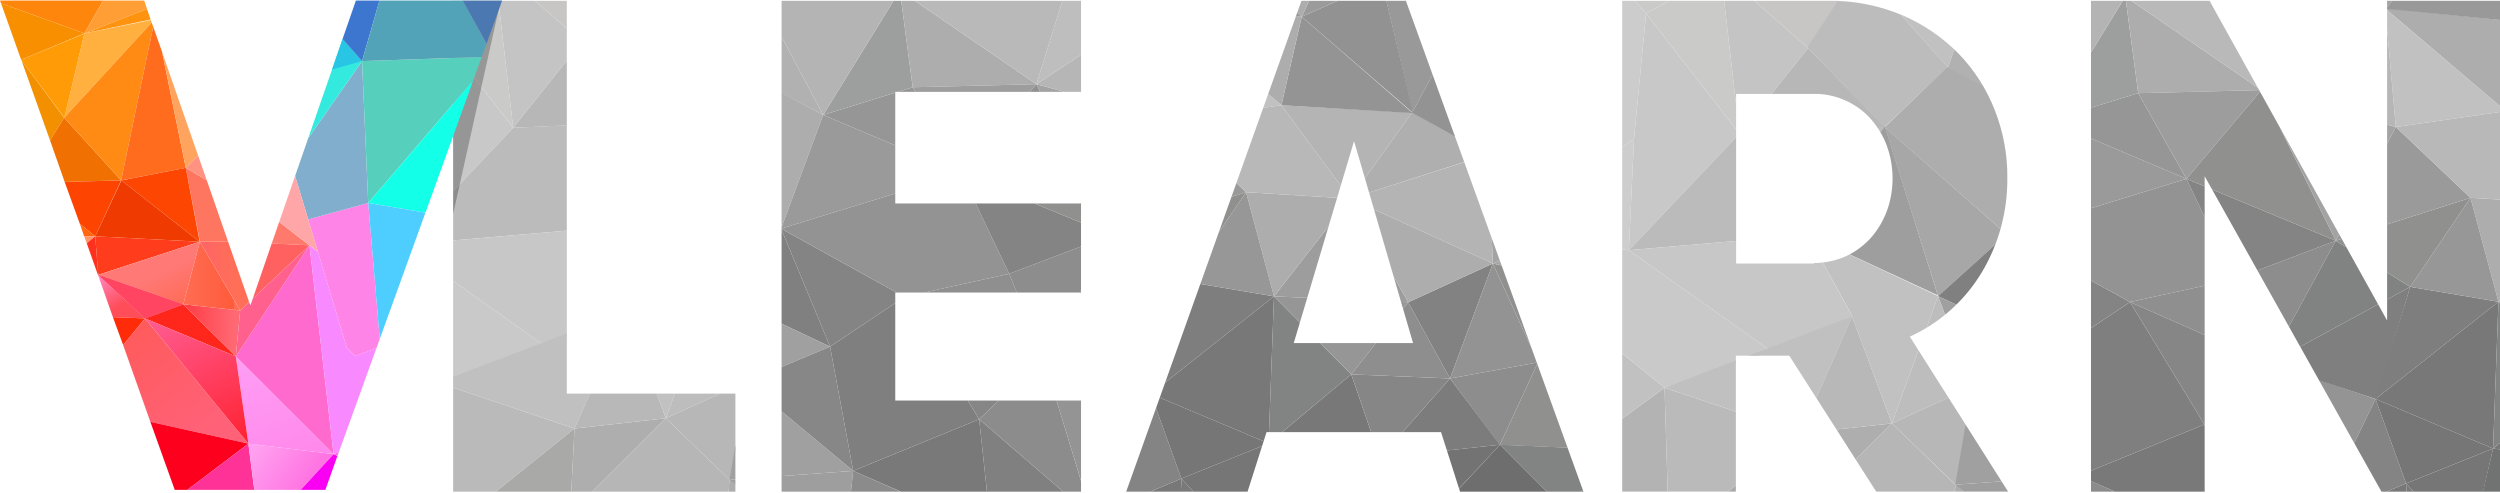 <?xml version="1.0" encoding="utf-8"?>
<!-- Generator: Adobe Illustrator 24.3.0, SVG Export Plug-In . SVG Version: 6.00 Build 0)  -->
<svg version="1.1" id="Layer_1" xmlns="http://www.w3.org/2000/svg" xmlns:xlink="http://www.w3.org/1999/xlink" x="0px" y="0px"
	 viewBox="0 0 974.3 192.3" style="enable-background:new 0 0 974.3 192.3;" xml:space="preserve">
<style type="text/css">
	.st0{clip-path:url(#SVGID_2_);}
	.st1{fill:#7B7B7B;}
	.st2{fill:#737374;}
	.st3{fill:#6F6E6F;}
	.st4{fill:#737373;}
	.st5{fill:#828383;}
	.st6{fill:#7C7C7C;}
	.st7{fill:#6F6F6F;}
	.st8{fill:#717272;}
	.st9{fill:#686868;}
	.st10{fill:#79797A;}
	.st11{fill:#787878;}
	.st12{fill:#747575;}
	.st13{fill:#797979;}
	.st14{fill:#8F8F8F;}
	.st15{fill:#888888;}
	.st16{fill:#AEADAD;}
	.st17{fill:#BABABA;}
	.st18{fill:#B6B6B7;}
	.st19{fill:#A4A3A3;}
	.st20{fill:#A3A3A3;}
	.st21{fill:#A1A0A0;}
	.st22{fill:#C5C4C4;}
	.st23{fill:#ADADAD;}
	.st24{fill:#B3B3B4;}
	.st25{fill:#C1C1C1;}
	.st26{fill:#D5D4D4;}
	.st27{fill:#C9C9C9;}
	.st28{fill:#CDCDCD;}
	.st29{fill:#CDCCCC;}
	.st30{fill:#CACAC9;}
	.st31{fill:#C8C8C8;}
	.st32{fill:#C7C6C5;}
	.st33{fill:#BFBEBE;}
	.st34{fill:#BCBCBC;}
	.st35{fill:#B8B7B8;}
	.st36{fill:#BBBBBB;}
	.st37{fill:#C7C7C7;}
	.st38{fill:#A9A9A8;}
	.st39{fill:#AEAEAF;}
	.st40{fill:#C0C0C0;}
	.st41{fill:#B9B8B9;}
	.st42{fill:#9E9E9E;}
	.st43{fill:#A8A7A7;}
	.st44{fill:#808080;}
	.st45{fill:#BEBDBD;}
	.st46{fill:#878787;}
	.st47{fill:#8B8B8B;}
	.st48{fill:#7F7F7F;}
	.st49{fill:#858485;}
	.st50{fill:#9A9A9A;}
	.st51{fill:#939393;}
	.st52{fill:#868686;}
	.st53{fill:#808081;}
	.st54{fill:#8C8C8C;}
	.st55{fill:#949494;}
	.st56{fill:#8D8D8D;}
	.st57{fill:#818282;}
	.st58{fill:#7E7E7E;}
	.st59{fill:#777677;}
	.st60{fill:#969696;}
	.st61{fill:#9D9D9D;}
	.st62{fill:#8E8E8E;}
	.st63{fill:#828282;}
	.st64{fill:#90908F;}
	.st65{fill:#919191;}
	.st66{fill:#B4B4B5;}
	.st67{fill:#979797;}
	.st68{fill:#9D9E9E;}
	.st69{fill:#AFAFB0;}
	.st70{fill:#99999A;}
	.st71{fill:#A6A6A6;}
	.st72{fill:#B5B5B6;}
	.st73{fill:#CBCBCA;}
	.st74{fill:#BFBFBF;}
	.st75{fill:#999999;}
	.st76{fill:#929292;}
	.st77{fill:#9B9B9B;}
	.st78{fill:#ACACAC;}
	.st79{fill:#A1A1A1;}
	.st80{fill:#B3B2B3;}
	.st81{fill:#B9B9BA;}
	.st82{fill:#B1B1B1;}
	.st83{opacity:0.25;enable-background:new    ;}
	.st84{fill:#FF4561;}
	.st85{fill:#FF860C;}
	.st86{fill:#FF9E35;}
	.st87{fill:#FF9310;}
	.st88{fill:#FF9B06;}
	.st89{fill:#FFB03F;}
	.st90{fill:#F88F00;}
	.st91{fill:#F39000;}
	.st92{fill:#F07001;}
	.st93{fill:#FF8A14;}
	.st94{fill:#FF6C1E;}
	.st95{fill:#FE4401;}
	.st96{fill:#FF660F;}
	.st97{fill:#FF9568;}
	.st98{fill:#FF301E;}
	.st99{fill:#FF3D1D;}
	.st100{clip-path:url(#SVGID_4_);}
	.st101{fill:url(#SVGID_5_);}
	.st102{clip-path:url(#SVGID_7_);}
	.st103{fill:url(#SVGID_8_);}
	.st104{fill:#FF2B09;}
	.st105{fill:#FF271B;}
	.st106{clip-path:url(#SVGID_10_);}
	.st107{fill:url(#SVGID_11_);}
	.st108{fill:#FC001E;}
	.st109{fill:#FF3397;}
	.st110{clip-path:url(#SVGID_13_);}
	.st111{fill:url(#SVGID_14_);}
	.st112{fill:#FA00F2;}
	.st113{fill:#FF6BDE;}
	.st114{clip-path:url(#SVGID_16_);}
	.st115{fill:url(#SVGID_17_);}
	.st116{clip-path:url(#SVGID_19_);}
	.st117{fill:url(#SVGID_20_);}
	.st118{fill:#FF6ACF;}
	.st119{fill:#F889FF;}
	.st120{fill:#FF84E7;}
	.st121{fill:#FF7A6C;}
	.st122{fill:#FF6161;}
	.st123{fill:#FF608E;}
	.st124{clip-path:url(#SVGID_22_);}
	.st125{fill:url(#SVGID_23_);}
	.st126{clip-path:url(#SVGID_25_);}
	.st127{fill:url(#SVGID_26_);}
	.st128{fill:#FF7660;}
	.st129{fill:#FD4601;}
	.st130{fill:#EF3B01;}
	.st131{fill:#FF9280;}
	.st132{fill:#81AECC;}
	.st133{fill:#57CFBD;}
	.st134{fill:#34EADF;}
	.st135{fill:#28C5E5;}
	.st136{fill:#3D76CE;}
	.st137{fill:#52A3B7;}
	.st138{fill:#4B78B0;}
	.st139{fill:#14FFE8;}
	.st140{fill:#4DCEFF;}
	.st141{fill:#FFA45E;}
	.st142{fill:#FFA7A8;}
	.st143{clip-path:url(#SVGID_28_);}
	.st144{fill:url(#SVGID_29_);}
	.st145{clip-path:url(#SVGID_31_);}
	.st146{clip-path:url(#SVGID_33_);}
	.st147{clip-path:url(#SVGID_35_);}
	.st148{clip-path:url(#SVGID_37_);}
</style>
<g>
	<g id="Layer_2_1_">
		<g id="Layer_1-2">
			<g>
				<defs>
					<polygon id="SVGID_1_" points="286.6,153.4 286.6,191.6 176.6,191.6 176.6,0.3 220.9,0.3 220.9,153.4 					"/>
				</defs>
				<clipPath id="SVGID_2_">
					<use xlink:href="#SVGID_1_"  style="overflow:visible;"/>
				</clipPath>
				<g class="st0">
					<polygon class="st1" points="608.3,197.1 635.5,177.7 635.5,221.2 621.8,221.2 					"/>
					<path class="st2" d="M594,221.3l14.2-24.2l13.5,24.1L594,221.3z"/>
					<polygon class="st3" points="557.8,221.2 550.5,209.9 584.6,173.3 608.3,197.1 594,221.5 					"/>
					<polygon class="st4" points="536.2,221.2 550.5,209.9 557.7,221.2 					"/>
					<polygon class="st5" points="635.4,175.5 584.6,173.3 608.3,197.1 635.5,177.7 					"/>
					<polygon class="st6" points="565.1,147.5 584.6,173.3 537.8,178.4 					"/>
					<polygon class="st4" points="550.1,210.2 537.8,178.4 584.6,173.3 					"/>
					<polygon class="st7" points="485.2,213.6 537.8,178.4 550.1,210.2 					"/>
					<polygon class="st8" points="493.3,221.5 485.2,213.6 550.1,210.2 536.2,221.2 					"/>
					<polygon class="st9" points="479.7,221.2 485,213.5 493.3,221.5 					"/>
					<polygon class="st10" points="462.4,221.2 460.4,186.5 485,213.5 479.7,221.2 					"/>
					<polygon class="st11" points="425.5,201.2 460.4,186.5 462.4,221.2 442.7,221.3 					"/>
					<polygon class="st12" points="426.8,221.3 425.5,201.2 442.7,221.3 					"/>
					<polygon class="st7" points="405.9,221.2 425.5,201.2 426.8,221.3 					"/>
					<polygon class="st13" points="386.4,221.1 386,207 425.5,201.2 405.9,221.2 					"/>
					<polygon class="st14" points="372.9,221.1 386,207 386.4,221.1 					"/>
					<polygon class="st15" points="327.2,221.2 328.6,219.6 386,207 372.9,221.1 					"/>
					<path class="st16" d="M281.7,221.2c0.1-0.3,2.6-34.4,2.6-34.4l44.3,32.7l-1.4,1.5L281.7,221.2z"/>
					<polygon class="st17" points="216.8,221.1 222.2,200.1 271.9,221.5 					"/>
					<polygon class="st18" points="259.5,163 284.3,187 281.8,221.2 271.9,221.5 222.2,200.1 					"/>
					<polygon class="st19" points="186.2,220.9 172.5,208.3 222.2,200.1 216.8,221.1 					"/>
					<polygon class="st20" points="174.8,221.1 172.5,208.2 186.2,220.9 					"/>
					<polygon class="st21" points="166.1,221.2 172.5,208.2 174.8,221.1 					"/>
					<polygon class="st19" points="140.2,221.2 172.5,208.3 166.1,221.2 					"/>
					<polygon class="st22" points="127.9,221.1 127.7,205.9 134,221.4 					"/>
					<polygon class="st23" points="127.8,190 172.5,208.3 140.2,221.2 134,221.2 127.7,205.9 					"/>
					<polygon class="st24" points="127.8,180.5 170.7,149.1 172.5,208.3 127.8,190 					"/>
					<polygon class="st25" points="127.7,127.7 135.8,120.7 170.7,149.1 127.8,180.5 					"/>
					<polygon class="st26" points="127.7,121.7 135.8,120.6 127.7,127.7 					"/>
					<polygon class="st22" points="127.7,114.1 135.8,120.6 127.7,121.7 					"/>
					<polygon class="st27" points="127.6,92 156.8,95.4 212.4,134.9 170.7,149.1 127.7,114.1 					"/>
					<polygon class="st28" points="127.7,72.8 158.8,51.9 156.8,95.4 127.6,92 					"/>
					<polygon class="st29" points="127.8,-38.5 163.5,2.9 158.8,51.9 127.7,72.8 					"/>
					<polygon class="st30" points="127.7,-63.9 127.8,-38.3 163.5,2.9 192.6,-13.6 180.7,-50.4 170.4,-63.8 					"/>
					<polygon class="st22" points="204.4,-63.9 180.7,-50.4 170.4,-63.8 					"/>
					<polygon class="st30" points="223.3,-64 217.6,-40 192.6,-13.6 180.7,-50.4 204.4,-63.9 					"/>
					<polygon class="st31" points="200,49.8 156.8,95.4 158.8,51.9 163.5,2.9 					"/>
					<polygon class="st30" points="192.6,-13.6 200,49.8 163.5,2.9 					"/>
					<polygon class="st22" points="226.8,16.3 200,49.8 192.6,-13.6 					"/>
					<polygon class="st32" points="266.1,-63.9 270.1,-51.1 226.8,16.3 192.6,-13.6 217.6,-40 223.3,-64 					"/>
					<polygon class="st25" points="277.5,-63.9 270.1,-51.1 266.1,-63.9 					"/>
					<polygon class="st33" points="292.4,-8.6 246.8,-14.8 270.1,-51.1 					"/>
					<polygon class="st25" points="281.5,24.1 246.7,-15.1 292.4,-8.6 					"/>
					<polygon class="st34" points="256.6,47.3 226.6,16.1 246.8,-15 281.3,23.8 					"/>
					<polygon class="st35" points="200,49.8 256.8,47.3 226.8,16.3 					"/>
					<polygon class="st36" points="156.8,95.4 226.5,89.4 256.9,47.1 200,49.8 					"/>
					<polygon class="st37" points="244.1,121.2 226.5,89.4 156.8,95.4 212.4,134.9 					"/>
					<polygon class="st17" points="223.9,167 170.7,149.1 172.5,208.3 					"/>
					<polygon class="st38" points="222.2,200.1 223.9,167 172.5,208.3 					"/>
					<polygon class="st39" points="259.5,163 223.9,167 222.2,200.1 					"/>
					<polygon class="st40" points="244.1,121.1 223.9,167 170.7,149.1 					"/>
					<polygon class="st41" points="259.5,163 244,121.2 223.9,167 					"/>
					<polygon class="st25" points="277.5,113.3 259.5,163 243.5,120.2 226.5,89.4 					"/>
					<polygon class="st42" points="256.8,46.9 277.4,113.1 226.5,89.4 					"/>
					<polygon class="st43" points="304.4,89.1 277.5,113.3 256.8,47.4 					"/>
					<polygon class="st23" points="320.8,44.8 304.4,89.1 256.7,47.3 281.3,23.7 					"/>
					<polygon class="st44" points="323.5,135.1 277.5,113.3 304.4,89.1 					"/>
					<polygon class="st21" points="290.8,148.8 323.5,135.1 277.5,113.3 					"/>
					<polygon class="st45" points="259.5,163 290.8,148.8 277.5,113.3 					"/>
					<polygon class="st35" points="284.7,187.4 290.8,148.8 259.5,163 					"/>
					<polygon class="st42" points="332.5,183.5 328.6,219.6 284.3,187 					"/>
					<polygon class="st21" points="290.8,148.8 332.5,183.5 284.3,187 					"/>
					<polygon class="st46" points="323.5,135.1 332.5,183.5 290.8,148.8 					"/>
					<polygon class="st47" points="386,207 332.5,183.5 328.6,219.6 					"/>
					<polygon class="st13" points="381.6,163.4 332.5,183.5 386.3,207 					"/>
					<polygon class="st48" points="352.5,115.7 381.6,163.4 332.5,183.5 323.5,135.1 					"/>
					<polygon class="st49" points="304.4,89.1 352.5,115.7 323.5,135.1 					"/>
					<polygon class="st50" points="374.6,67.5 304.4,89.1 320.8,44.8 					"/>
					<polygon class="st51" points="393.3,106.7 352.5,115.7 304.4,89.1 374.6,67.5 					"/>
					<polygon class="st14" points="406.7,139.5 352.5,115.7 393.3,106.7 					"/>
					<polygon class="st52" points="381.6,163.4 406.7,139.5 352.5,115.7 					"/>
					<polygon class="st53" points="425.5,201.2 381.6,163.4 386.3,207 					"/>
					<polygon class="st54" points="406.7,139.5 425.5,201.2 381.6,163.4 					"/>
					<polygon class="st55" points="448.5,153.5 425.5,201.2 406.7,139.5 					"/>
					<polygon class="st49" points="460.4,186.5 425.5,201.2 448.5,153.5 					"/>
					<polygon class="st56" points="406.7,139.8 433,91.6 393.3,106.7 					"/>
					<polygon class="st57" points="462,109.7 406.7,139.8 433,91.6 					"/>
					<polygon class="st48" points="448.9,153.7 462,109.7 406.7,139.8 					"/>
					<polygon class="st58" points="496.5,115.5 448.5,153.5 462,109.7 					"/>
					<polygon class="st11" points="494.4,172.8 448.5,153.5 496.5,115.5 					"/>
					<polygon class="st59" points="485,213.5 494.4,172.8 460.4,186.5 					"/>
					<polygon class="st59" points="448.5,153.5 494.4,172.8 460.4,186.5 					"/>
					<polygon class="st8" points="537.8,178.4 494.4,172.8 484.8,213.7 					"/>
					<polygon class="st11" points="526.6,145.9 494.4,172.8 537.8,178.4 					"/>
					<polygon class="st5" points="496.5,115.5 526.6,145.9 494.4,172.8 					"/>
					<polygon class="st60" points="548.8,117.8 526.6,145.9 496.5,115.5 					"/>
					<polygon class="st61" points="526.2,77.4 496.5,115.5 548.8,117.8 					"/>
					<polygon class="st52" points="565.1,147.5 526.6,145.9 537.8,178.4 					"/>
					<polygon class="st62" points="548.8,117.8 565.1,147.5 526.6,145.9 					"/>
					<polygon class="st63" points="581.8,102.7 565.1,147.5 548.8,117.8 					"/>
					<polygon class="st51" points="599.4,141.2 565.1,147.5 581.8,102.7 					"/>
					<polygon class="st56" points="584.5,173.4 599.4,141.2 565.1,147.5 					"/>
					<polygon class="st64" points="635.2,115.1 599.4,141.2 581.8,102.7 					"/>
					<polygon class="st65" points="635.4,175.5 599.4,141.2 635.2,115.1 					"/>
					<polygon class="st64" points="584.5,173.4 599.4,141.2 635.4,175.5 					"/>
					<polygon class="st43" points="581.8,102.7 635.3,78 635.2,115.1 					"/>
					<polygon class="st20" points="580,60.2 581.8,102.7 635.3,78 					"/>
					<polygon class="st23" points="526.2,77.4 581.8,102.7 548.8,117.8 					"/>
					<polygon class="st66" points="580,60.2 581.8,102.7 526.2,77.4 					"/>
					<polygon class="st16" points="485.6,74.9 526.2,77.4 496.5,115.5 					"/>
					<polygon class="st67" points="462,109.7 485.6,74.9 496.5,115.5 					"/>
					<polygon class="st64" points="433,91.6 485.6,74.9 462,109.7 					"/>
					<polygon class="st49" points="374.6,67.5 433,91.6 393.3,106.7 					"/>
					<polygon class="st60" points="320.8,44.8 355.7,34 374.6,67.5 					"/>
					<polygon class="st68" points="350.7,-3.7 355.7,34 320.8,44.8 					"/>
					<polygon class="st16" points="403.9,32.8 355.7,34 350.7,-3.7 					"/>
					<polygon class="st61" points="374.6,67.5 403.9,32.8 355.7,34 					"/>
					<polygon class="st64" points="433,91.6 403.9,32.8 374.6,67.5 					"/>
					<polygon class="st19" points="456.4,47.2 433,91.6 403.9,32.8 					"/>
					<polygon class="st50" points="485.6,74.9 433,91.6 456.4,47.2 					"/>
					<polygon class="st25" points="499.4,41 456.4,47.2 452.3,1 					"/>
					<polygon class="st18" points="403.9,32.8 452.3,1 456.4,47.2 					"/>
					<polygon class="st41" points="526.2,77.4 499.4,41 456.4,47.2 485.6,74.9 					"/>
					<polygon class="st66" points="550.3,43.9 526.2,77.4 499.4,41 					"/>
					<polygon class="st69" points="580.4,60 550.5,43.6 526.2,77.4 					"/>
					<polygon class="st51" points="569.2,9.2 550.3,43.9 580,60.2 					"/>
					<polygon class="st70" points="635.2,20.2 606.6,18.8 634.9,77.8 					"/>
					<polygon class="st70" points="580,60.2 606.6,18.8 634.9,77.8 					"/>
					<polygon class="st70" points="569.2,9.2 606.6,18.8 580,60.2 					"/>
					<polygon class="st71" points="616.8,-21.8 606.6,18.8 569.2,9.2 					"/>
					<polygon class="st20" points="635,-4.3 606.6,18.8 635.2,20.2 					"/>
					<polygon class="st72" points="635,-21.2 635,-4.3 606.6,18.8 616.8,-21.8 					"/>
					<polygon class="st73" points="625.9,-63.9 635.3,-63.9 635.3,-21.2 616.8,-21.8 					"/>
					<polygon class="st66" points="587,-37 616.2,-64 625.9,-64 616.8,-21.8 					"/>
					<polygon class="st19" points="562,-58.7 583.6,-64.2 616.5,-64.2 587,-37 					"/>
					<path class="st31" d="M558.7-64l3.3,5.3l21.8-5.5C583.8-64.2,558.7-64.3,558.7-64z"/>
					<path class="st16" d="M545.8-64l16.2,5.3l-3.3-5.3C558.7-64,545.9-63.9,545.8-64z"/>
					<path class="st74" d="M520.7-64l10.5,19.8L562-58.7L545.7-64C545.7-64,520.8-63.9,520.7-64z"/>
					<path class="st30" d="M481.5-64l1.4,3.2l48.4,16.6L520.7-64C520.7-64,481.7-63.8,481.5-64z"/>
					<polygon class="st25" points="474.5,-23.8 531.2,-44.3 482.5,-61.3 					"/>
					<polygon class="st71" points="538.5,-7.3 562,-58.7 531.2,-44.3 					"/>
					<polygon class="st67" points="587,-37 538.5,-7.3 562,-58.7 					"/>
					<polygon class="st68" points="569.2,9.2 538.5,-7.3 587.1,-37.1 616.8,-21.8 					"/>
					<polygon class="st75" points="550.5,43.6 538.5,-7.3 569.2,9.2 					"/>
					<polygon class="st76" points="507.3,6.5 538.5,-7.3 550.8,44.1 					"/>
					<polygon class="st55" points="499.4,41 507.3,6.5 550.6,44.1 					"/>
					<polygon class="st23" points="452,0.7 507.3,6.5 499.4,41 					"/>
					<polygon class="st77" points="531.2,-44.3 507.3,6.5 538.5,-7.3 					"/>
					<polygon class="st16" points="474.5,-23.8 507.3,6.5 531.2,-44.3 					"/>
					<polygon class="st70" points="452.3,1 474.5,-23.8 507.3,6.5 					"/>
					<polygon class="st78" points="440,-32 482.5,-61.3 474.5,-23.8 					"/>
					<polygon class="st79" points="452.3,1 440,-32 474.5,-23.8 					"/>
					<polygon class="st80" points="416.4,-7.3 440,-32 452.3,1 					"/>
					<polygon class="st33" points="403.9,32.8 416.4,-7.3 452.3,1 					"/>
					<polygon class="st81" points="350.7,-3.7 416.4,-7.3 403.9,32.8 					"/>
					<polygon class="st37" points="402.9,-37.7 416.4,-7.3 440,-32 					"/>
					<polygon class="st45" points="422.3,-63.9 402.9,-37.7 440,-32 482.5,-61.3 481.5,-64 					"/>
					<path class="st39" d="M392.2-64l10.6,26.3l19.5-26.1C422.3-63.9,392.2-63.9,392.2-64z"/>
					<polygon class="st25" points="366.8,-63.7 330.8,-48.7 350.7,-3.7 416.4,-7.3 392.2,-64 					"/>
					<path class="st28" d="M319.7-63.9l11.1,15.2l36-15L319.7-63.9z"/>
					<polygon class="st45" points="270,-51.1 330.8,-48.7 319.7,-63.9 277.5,-63.9 					"/>
					<polygon class="st40" points="292.4,-8.6 330.8,-48.7 270,-51.1 					"/>
					<polygon class="st80" points="350.7,-3.7 292.4,-8.6 330.8,-48.7 					"/>
					<polygon class="st66" points="320.8,44.8 292.4,-8.6 350.7,-3.7 					"/>
					<polygon class="st82" points="281.5,24.1 292.4,-8.6 320.8,44.8 					"/>
				</g>
			</g>
			<polygon class="st83" points="195.1,0.3 176.6,83.4 176.6,51.5 			"/>
			<polygon class="st84" points="71.4,118.6 56.5,124.1 38.3,107.1 			"/>
			<polygon class="st85" points="40.2,0.2 32.9,13 0.4,1.3 0,0.2 			"/>
			<polygon class="st86" points="57.3,3.5 32.9,13 40.2,0.2 56.2,0.2 			"/>
			<polygon class="st87" points="58.7,7.6 32.9,13 57.3,3.5 			"/>
			<polygon class="st88" points="32.9,13.1 25.1,45.9 8.2,23.3 			"/>
			<polygon class="st89" points="59.1,8.8 25,45.9 32.9,13 58.8,7.8 			"/>
			<polygon class="st90" points="32.9,13 8.2,23.3 8.1,22.9 0.4,1.3 			"/>
			<polygon class="st91" points="25,45.9 19.5,54.7 8.4,23.6 8.2,23.3 			"/>
			<polygon class="st92" points="47.2,70.3 25.2,70.9 19.5,54.7 25,45.9 			"/>
			<polygon class="st93" points="59.7,10.3 59.7,10.4 47.2,70.3 25,45.9 59.1,8.8 			"/>
			<polygon class="st94" points="72.4,65.4 47.2,70.3 59.7,10.4 63.2,20.3 63.2,20.4 			"/>
			<polygon class="st95" points="47.2,70.3 37.1,92.1 31.1,87.2 25.2,70.9 			"/>
			<polygon class="st96" points="37.1,92.1 32.8,92.1 31.1,87.2 			"/>
			<polygon class="st97" points="37.1,92.1 33.8,94.8 32.8,92.1 			"/>
			<polygon class="st98" points="38.3,107.3 38.3,107.5 33.8,94.8 37.1,92.1 38.3,107.1 38.3,107.2 			"/>
			<polygon class="st99" points="37.1,92.1 77.8,94.2 38.3,107.1 			"/>
			<g>
				<defs>
					<polygon id="SVGID_3_" points="38.3,107.1 71.4,118.6 77.9,94.2 					"/>
				</defs>
				<clipPath id="SVGID_4_">
					<use xlink:href="#SVGID_3_"  style="overflow:visible;"/>
				</clipPath>
				<g class="st100">
					
						<linearGradient id="SVGID_5_" gradientUnits="userSpaceOnUse" x1="-2071.949" y1="699.057" x2="-2068.839" y2="699.057" gradientTransform="matrix(-3.244 -6.124 6.124 -3.244 -10933.148 -10294.028)">
						<stop  offset="0" style="stop-color:#FF6647"/>
						<stop  offset="1" style="stop-color:#FF7977"/>
					</linearGradient>
					<polygon class="st101" points="28.2,99.6 69.2,77.8 88,113.3 46.9,135 					"/>
				</g>
			</g>
			<g>
				<defs>
					<polygon id="SVGID_6_" points="38.3,107.2 38.3,107.5 38.3,107.6 38.4,107.7 44,123.6 56.5,124.1 38.3,107.1 					"/>
				</defs>
				<clipPath id="SVGID_7_">
					<use xlink:href="#SVGID_6_"  style="overflow:visible;"/>
				</clipPath>
				<g class="st102">
					
						<linearGradient id="SVGID_8_" gradientUnits="userSpaceOnUse" x1="-2108.276" y1="704.699" x2="-2105.166" y2="704.699" gradientTransform="matrix(-3.265 -5.236 5.236 -3.265 -10523.924 -8621.001)">
						<stop  offset="0" style="stop-color:#FF4E5A"/>
						<stop  offset="1" style="stop-color:#FF9BE8"/>
					</linearGradient>
					<polygon class="st103" points="31.1,111.6 51.8,98.7 64.5,119.1 43.8,132 					"/>
				</g>
			</g>
			<polygon class="st104" points="56.5,124.1 48,134.5 44,123.6 			"/>
			<polygon class="st105" points="56.5,124.1 91.9,138.9 71.4,118.6 			"/>
			<g>
				<defs>
					<polygon id="SVGID_9_" points="48,134.5 58.6,164.4 96.8,172.9 56.5,124.1 					"/>
				</defs>
				<clipPath id="SVGID_10_">
					<use xlink:href="#SVGID_9_"  style="overflow:visible;"/>
				</clipPath>
				<g class="st106">
					
						<linearGradient id="SVGID_11_" gradientUnits="userSpaceOnUse" x1="-1780.776" y1="460.752" x2="-1777.677" y2="460.752" gradientTransform="matrix(10.12 12.637 -12.637 10.12 23898.49 17965.691)">
						<stop  offset="0" style="stop-color:#FF5B5C"/>
						<stop  offset="1" style="stop-color:#FF6178"/>
					</linearGradient>
					<polygon class="st107" points="24.1,143.2 77.7,100.2 120.7,153.8 67,196.8 					"/>
				</g>
			</g>
			<polygon class="st108" points="96.8,172.9 73,190.9 68.1,190.9 58.6,164.4 			"/>
			<polygon class="st109" points="96.8,172.9 99.1,190.9 73,190.9 			"/>
			<g>
				<defs>
					<polygon id="SVGID_12_" points="99.1,190.9 117.2,190.9 130,177 96.8,172.9 					"/>
				</defs>
				<clipPath id="SVGID_13_">
					<use xlink:href="#SVGID_12_"  style="overflow:visible;"/>
				</clipPath>
				<g class="st110">
					
						<linearGradient id="SVGID_14_" gradientUnits="userSpaceOnUse" x1="-1636.398" y1="454.362" x2="-1633.288" y2="454.362" gradientTransform="matrix(6.088 4.346 -4.346 6.088 12038.27 4518.416)">
						<stop  offset="0" style="stop-color:#FFA0F0"/>
						<stop  offset="1" style="stop-color:#FF75E2"/>
					</linearGradient>
					<polygon class="st111" points="88.3,184.8 108,157.2 138.5,179 118.8,206.6 					"/>
				</g>
			</g>
			<polygon class="st112" points="131.5,177.7 126.8,190.9 117.2,190.9 130,177 			"/>
			<polygon class="st113" points="132.1,176.1 131.5,177.7 130,177 			"/>
			<g>
				<defs>
					<polygon id="SVGID_15_" points="96.8,172.9 130,177 91.9,138.9 					"/>
				</defs>
				<clipPath id="SVGID_16_">
					<use xlink:href="#SVGID_15_"  style="overflow:visible;"/>
				</clipPath>
				<g class="st114">
					
						<linearGradient id="SVGID_17_" gradientUnits="userSpaceOnUse" x1="-1957.131" y1="607.29" x2="-1954.021" y2="607.29" gradientTransform="matrix(-6.06 -14.667 14.667 -6.06 -20649.889 -24849.461)">
						<stop  offset="0" style="stop-color:#FF8AEC"/>
						<stop  offset="1" style="stop-color:#FFA1F6"/>
					</linearGradient>
					<polygon class="st115" points="78.5,144.5 124.5,125.5 143.5,171.5 97.5,190.5 					"/>
				</g>
			</g>
			<g>
				<defs>
					<polygon id="SVGID_18_" points="96.8,172.9 91.9,138.9 56.5,124.1 					"/>
				</defs>
				<clipPath id="SVGID_19_">
					<use xlink:href="#SVGID_18_"  style="overflow:visible;"/>
				</clipPath>
				<g class="st116">
					
						<linearGradient id="SVGID_20_" gradientUnits="userSpaceOnUse" x1="-1951.455" y1="587.705" x2="-1948.345" y2="587.705" gradientTransform="matrix(-8.484 -16.451 16.451 -8.484 -26133.701 -26942.264)">
						<stop  offset="0" style="stop-color:#FF2230"/>
						<stop  offset="1" style="stop-color:#FF5A8E"/>
					</linearGradient>
					<polygon class="st117" points="36.6,134.3 88.4,107.6 116.7,162.7 65,189.4 					"/>
				</g>
			</g>
			<polygon class="st118" points="130,177 120.6,95.6 91.9,138.9 			"/>
			<polygon class="st119" points="130,177 132.1,176.1 146.7,135.7 138.4,138.7 135.2,135.7 123.9,98.1 120.6,95.6 			"/>
			<polygon class="st120" points="146.7,135.7 148,132.1 143.5,79.1 120.1,85.5 135.2,135.7 138.4,138.7 			"/>
			<polygon class="st121" points="120.6,95.6 120.5,95.6 105.9,94.9 108.8,86.5 			"/>
			<polygon class="st122" points="120.6,95.6 120.6,95.6 98.5,116.4 105.9,94.9 120.5,95.6 			"/>
			<polygon class="st123" points="120.6,95.6 120.6,95.6 91.9,138.9 93.6,121 97.1,117.7 97.1,117.7 97.6,119 98.5,116.4 
				120.6,95.6 			"/>
			<g>
				<defs>
					<polygon id="SVGID_21_" points="91.9,138.9 93.6,121 71.4,118.6 					"/>
				</defs>
				<clipPath id="SVGID_22_">
					<use xlink:href="#SVGID_21_"  style="overflow:visible;"/>
				</clipPath>
				<g class="st124">
					
						<linearGradient id="SVGID_23_" gradientUnits="userSpaceOnUse" x1="-1635.005" y1="606.388" x2="-1631.895" y2="606.388" gradientTransform="matrix(7.16 0 0 7.16 11775.699 -4212.97)">
						<stop  offset="0" style="stop-color:#FF353D"/>
						<stop  offset="1" style="stop-color:#FF6974"/>
					</linearGradient>
					<rect x="71.4" y="118.6" class="st125" width="22.2" height="20.2"/>
				</g>
			</g>
			<g>
				<defs>
					<polygon id="SVGID_24_" points="71.4,118.6 93.6,121 77.9,94.2 					"/>
				</defs>
				<clipPath id="SVGID_25_">
					<use xlink:href="#SVGID_24_"  style="overflow:visible;"/>
				</clipPath>
				<g class="st126">
					
						<linearGradient id="SVGID_26_" gradientUnits="userSpaceOnUse" x1="-1635.005" y1="604.384" x2="-1631.895" y2="604.384" gradientTransform="matrix(7.16 0 0 7.16 11775.699 -4219.79)">
						<stop  offset="0" style="stop-color:#FF6F57"/>
						<stop  offset="1" style="stop-color:#FF5B3A"/>
						<stop  offset="1" style="stop-color:#FF6D53"/>
					</linearGradient>
					<rect x="71.4" y="94.2" class="st127" width="22.2" height="26.8"/>
				</g>
			</g>
			<polygon class="st128" points="88.9,94.2 77.9,94.2 72.4,65.4 80.6,70.3 			"/>
			<polygon class="st129" points="72.4,65.4 77.8,94.2 47.3,70.3 			"/>
			<polygon class="st130" points="47.3,70.3 37.1,92.1 77.8,94.2 			"/>
			<polygon class="st131" points="80.6,70.3 72.4,65.4 77.2,60.6 			"/>
			<polygon class="st132" points="115,68.6 120.1,53.9 141.1,23.8 143.5,79.1 120.1,85.5 			"/>
			<polygon class="st133" points="187.7,22.2 184.4,31.4 143.5,79.1 141.1,23.8 			"/>
			<polygon class="st134" points="141.1,23.8 120.1,53.9 129.4,27.1 133.5,15.2 			"/>
			<polygon class="st135" points="141.1,23.8 129.4,27.1 133.5,15.2 			"/>
			<polygon class="st136" points="147.9,0.2 141.1,23.8 133.5,15.2 138.7,0.2 			"/>
			<polygon class="st137" points="189.6,17.1 187.7,22.2 141.1,23.8 147.9,0.2 180.4,0.2 			"/>
			<polygon class="st138" points="180.3,0.2 195.7,0.2 189.6,17.1 			"/>
			<polygon class="st139" points="184.4,31.4 166,82.4 165.8,82.9 143.5,79.1 			"/>
			<polygon class="st140" points="165.8,82.9 148,132.1 143.5,79.1 			"/>
			<polygon class="st141" points="77.2,60.6 72.4,65.4 63.2,20.4 			"/>
			<polygon class="st84" points="71.4,118.6 38.3,107.1 56.5,124.1 			"/>
			<polygon class="st142" points="123.9,98.1 108.8,86.5 115,68.6 			"/>
			<g>
				<defs>
					<polygon id="SVGID_27_" points="77.9,94.2 93.6,121 97.1,117.7 93.4,107.1 88.9,94.2 					"/>
				</defs>
				<clipPath id="SVGID_28_">
					<use xlink:href="#SVGID_27_"  style="overflow:visible;"/>
				</clipPath>
				<g class="st143">
					
						<linearGradient id="SVGID_29_" gradientUnits="userSpaceOnUse" x1="-1596.73" y1="617.477" x2="-1593.62" y2="617.477" gradientTransform="matrix(6.2 0 0 6.2 9972.05 -3720.77)">
						<stop  offset="0" style="stop-color:#FF5F6D"/>
						<stop  offset="1" style="stop-color:#FF6F57"/>
					</linearGradient>
					<rect x="77.8" y="94.2" class="st144" width="19.2" height="26.7"/>
				</g>
			</g>
			<g>
				<defs>
					<path id="SVGID_30_" d="M632.3,0.3h80.3c9.9-0.1,19.6,1.8,28.7,5.6c8.2,3.5,15.7,8.6,22,15c6.1,6.3,10.9,13.8,14.1,22
						c3.3,8.4,5,17.4,4.9,26.5c0.1,12.9-3.3,25.7-10,36.8c-6.6,11-16.4,19.7-28,25l38.3,60.4h-51.4l-33.9-53h-20.8v53h-44.3V0.3z
						 M706.9,102.5c4.3,0,8.6-0.9,12.6-2.7c3.7-1.7,7-4.2,9.7-7.2c2.7-3.1,4.8-6.7,6.2-10.5c2.9-8.1,2.9-17,0-25.1
						c-1.4-3.9-3.5-7.4-6.2-10.5c-2.7-3.1-6-5.5-9.7-7.2c-3.9-1.8-8.2-2.8-12.6-2.7h-30.3v66.1H706.9z"/>
				</defs>
				<clipPath id="SVGID_31_">
					<use xlink:href="#SVGID_30_"  style="overflow:visible;"/>
				</clipPath>
				<g class="st145">
					<polygon class="st1" points="1085.2,199 1112.3,179.7 1112.3,223 1098.6,223 					"/>
					<path class="st2" d="M1071,223.1l14.2-24.1l13.4,24L1071,223.1z"/>
					<polygon class="st3" points="1034.8,223 1027.5,211.8 1061.6,175.3 1085.2,199 1071,223.2 					"/>
					<polygon class="st4" points="1013.3,223 1027.5,211.8 1034.7,223 					"/>
					<polygon class="st5" points="1112.2,177.4 1061.6,175.3 1085.2,199 1112.3,179.7 					"/>
					<polygon class="st6" points="1042.1,149.5 1061.6,175.3 1014.9,180.3 					"/>
					<polygon class="st4" points="1027.1,212.1 1014.9,180.3 1061.6,175.3 					"/>
					<polygon class="st7" points="962.4,215.4 1014.9,180.3 1027.1,212.1 					"/>
					<polygon class="st8" points="970.5,223.2 962.4,215.4 1027.1,212.1 1013.3,223 					"/>
					<polygon class="st9" points="956.9,223 962.3,215.3 970.5,223.2 					"/>
					<polygon class="st10" points="939.7,223 937.7,188.4 962.3,215.3 956.9,223 					"/>
					<polygon class="st11" points="902.8,203 937.7,188.4 939.7,223 920,223.1 					"/>
					<polygon class="st12" points="904.2,223.1 902.8,203 920,223.1 					"/>
					<polygon class="st7" points="883.3,223 902.8,203 904.2,223.1 					"/>
					<polygon class="st13" points="863.8,223 863.5,208.8 902.8,203 883.3,223 					"/>
					<polygon class="st14" points="850.3,223 863.5,208.8 863.8,223 					"/>
					<polygon class="st15" points="804.8,223 806.2,221.4 863.5,208.8 850.3,223 					"/>
					<path class="st16" d="M759.5,223c0.1-0.3,2.6-34.3,2.6-34.3l44.2,32.6l-1.4,1.5L759.5,223z"/>
					<polygon class="st17" points="694.7,223 700.1,202 749.7,223.3 					"/>
					<polygon class="st18" points="737.3,165 762,188.9 759.6,223 749.7,223.3 700.1,202 					"/>
					<polygon class="st19" points="664.2,222.7 650.5,210.1 700.1,202 694.7,223 					"/>
					<polygon class="st20" points="652.8,223 650.5,210.1 664.2,222.7 					"/>
					<polygon class="st21" points="644.1,223.1 650.5,210.1 652.8,223 					"/>
					<polygon class="st19" points="618.3,223.1 650.5,210.1 644.1,223.1 					"/>
					<polygon class="st22" points="606,223 605.8,207.7 612.1,223.2 					"/>
					<polygon class="st23" points="605.9,191.9 650.5,210.1 618.3,223.1 612.1,223.1 605.8,207.7 					"/>
					<polygon class="st24" points="605.9,182.4 648.7,151.1 650.5,210.1 605.9,191.9 					"/>
					<polygon class="st25" points="605.8,129.8 613.8,122.8 648.7,151.1 605.9,182.4 					"/>
					<polygon class="st26" points="605.8,123.8 613.9,122.7 605.8,129.8 					"/>
					<polygon class="st22" points="605.8,116.2 613.8,122.7 605.8,123.8 					"/>
					<polygon class="st27" points="605.7,94.1 634.8,97.5 690.3,136.9 648.7,151.1 605.8,116.2 					"/>
					<polygon class="st28" points="605.8,75 636.8,54.1 634.8,97.5 605.7,94.1 					"/>
					<polygon class="st29" points="605.9,-36 641.5,5.3 636.8,54.1 605.8,75 					"/>
					<polygon class="st30" points="605.8,-61.4 605.9,-35.8 641.5,5.3 670.6,-11.2 658.7,-48 648.4,-61.2 					"/>
					<polygon class="st22" points="682.4,-61.4 658.7,-48 648.4,-61.2 					"/>
					<polygon class="st30" points="701.2,-61.5 695.5,-37.5 670.6,-11.2 658.7,-48 682.4,-61.4 					"/>
					<polygon class="st31" points="677.9,52.1 634.8,97.5 636.8,54.1 641.5,5.3 					"/>
					<polygon class="st30" points="670.6,-11.2 677.9,52.1 641.5,5.3 					"/>
					<polygon class="st22" points="704.7,18.7 677.9,52.1 670.6,-11.2 					"/>
					<polygon class="st32" points="743.9,-61.3 747.8,-48.6 704.7,18.7 670.6,-11.2 695.5,-37.5 701.2,-61.5 					"/>
					<polygon class="st25" points="755.3,-61.3 747.8,-48.6 743.9,-61.3 					"/>
					<polygon class="st33" points="770.1,-6.2 724.6,-12.4 747.8,-48.6 					"/>
					<polygon class="st25" points="759.2,26.4 724.5,-12.7 770.1,-6.2 					"/>
					<polygon class="st34" points="734.4,49.6 704.4,18.4 724.6,-12.5 759,26.1 					"/>
					<polygon class="st35" points="677.9,52.1 734.6,49.6 704.7,18.7 					"/>
					<polygon class="st36" points="634.8,97.5 704.4,91.5 734.7,49.3 677.9,52.1 					"/>
					<polygon class="st37" points="721.9,123.3 704.4,91.5 634.8,97.5 690.3,136.9 					"/>
					<polygon class="st17" points="701.8,168.9 648.7,151.1 650.5,210.1 					"/>
					<polygon class="st38" points="700.1,202 701.8,168.9 650.5,210.1 					"/>
					<polygon class="st39" points="737.3,165 701.8,168.9 700.1,202 					"/>
					<polygon class="st40" points="721.9,123.2 701.8,168.9 648.7,151.1 					"/>
					<polygon class="st41" points="737.3,165 721.8,123.3 701.8,168.9 					"/>
					<polygon class="st25" points="755.3,115.4 737.3,165 721.4,122.3 704.4,91.5 					"/>
					<polygon class="st42" points="734.6,49.2 755.2,115.1 704.4,91.5 					"/>
					<polygon class="st43" points="782,91.3 755.3,115.4 734.6,49.6 					"/>
					<polygon class="st23" points="798.5,47 782,91.3 734.5,49.6 759,26 					"/>
					<polygon class="st44" points="801.1,137.1 755.3,115.4 782,91.3 					"/>
					<polygon class="st21" points="768.5,150.8 801.1,137.1 755.3,115.4 					"/>
					<polygon class="st45" points="737.3,165 768.5,150.8 755.3,115.4 					"/>
					<polygon class="st35" points="762.4,189.2 768.5,150.8 737.3,165 					"/>
					<polygon class="st42" points="810.1,185.4 806.2,221.4 762,188.9 					"/>
					<polygon class="st21" points="768.5,150.8 810.1,185.4 762,188.9 					"/>
					<polygon class="st46" points="801.1,137.1 810.1,185.4 768.5,150.8 					"/>
					<polygon class="st47" points="863.5,208.8 810.1,185.4 806.2,221.4 					"/>
					<polygon class="st13" points="859.1,165.4 810.1,185.4 863.8,208.9 					"/>
					<polygon class="st48" points="830.1,117.7 859.1,165.4 810.1,185.4 801.1,137.1 					"/>
					<polygon class="st49" points="782,91.3 830.1,117.7 801.1,137.1 					"/>
					<polygon class="st50" points="852.1,69.7 782,91.3 798.5,47 					"/>
					<polygon class="st51" points="870.7,108.8 830.1,117.7 782,91.3 852.1,69.7 					"/>
					<polygon class="st14" points="884.1,141.5 830.1,117.7 870.7,108.8 					"/>
					<polygon class="st52" points="859.1,165.4 884.1,141.5 830.1,117.7 					"/>
					<polygon class="st53" points="902.8,203 859.1,165.4 863.8,208.9 					"/>
					<polygon class="st54" points="884.1,141.5 902.8,203 859.1,165.4 					"/>
					<polygon class="st55" points="925.8,155.5 902.8,203 884.1,141.5 					"/>
					<polygon class="st49" points="937.7,188.4 902.8,203 925.8,155.5 					"/>
					<polygon class="st56" points="884.1,141.8 910.3,93.8 870.7,108.8 					"/>
					<polygon class="st57" points="939.3,111.8 884.1,141.8 910.3,93.8 					"/>
					<polygon class="st48" points="926.2,155.6 939.3,111.8 884.1,141.8 					"/>
					<polygon class="st58" points="973.7,117.6 925.8,155.5 939.3,111.8 					"/>
					<polygon class="st11" points="971.6,174.8 925.8,155.5 973.7,117.6 					"/>
					<polygon class="st59" points="962.3,215.3 971.6,174.8 937.7,188.4 					"/>
					<polygon class="st59" points="925.8,155.5 971.6,174.8 937.7,188.4 					"/>
					<polygon class="st8" points="1014.9,180.3 971.6,174.8 962,215.5 					"/>
					<polygon class="st11" points="1003.7,147.9 971.6,174.8 1014.9,180.3 					"/>
					<polygon class="st5" points="973.7,117.6 1003.7,147.9 971.6,174.8 					"/>
					<polygon class="st60" points="1025.9,119.9 1003.7,147.9 973.7,117.6 					"/>
					<polygon class="st61" points="1003.3,79.5 973.7,117.6 1025.9,119.9 					"/>
					<polygon class="st52" points="1042.1,149.5 1003.7,147.9 1014.9,180.3 					"/>
					<polygon class="st62" points="1025.9,119.9 1042.1,149.5 1003.7,147.9 					"/>
					<polygon class="st63" points="1058.8,104.8 1042.1,149.5 1025.9,119.9 					"/>
					<polygon class="st51" points="1076.4,143.2 1042.1,149.5 1058.8,104.8 					"/>
					<polygon class="st56" points="1061.5,175.4 1076.4,143.2 1042.1,149.5 					"/>
					<polygon class="st64" points="1112,117.1 1076.4,143.2 1058.8,104.8 					"/>
					<polygon class="st65" points="1112.2,177.4 1076.4,143.2 1112,117.1 					"/>
					<polygon class="st64" points="1061.5,175.4 1076.4,143.2 1112.2,177.4 					"/>
					<polygon class="st43" points="1058.8,104.8 1112.2,80.1 1112,117.1 					"/>
					<polygon class="st20" points="1056.9,62.4 1058.8,104.8 1112.2,80.1 					"/>
					<polygon class="st23" points="1003.3,79.5 1058.8,104.8 1025.9,119.9 					"/>
					<polygon class="st66" points="1056.9,62.4 1058.8,104.8 1003.3,79.5 					"/>
					<polygon class="st16" points="962.8,77.1 1003.3,79.5 973.7,117.6 					"/>
					<polygon class="st67" points="939.3,111.8 962.8,77.1 973.7,117.6 					"/>
					<polygon class="st64" points="910.3,93.8 962.8,77.1 939.3,111.8 					"/>
					<polygon class="st49" points="852.1,69.7 910.3,93.8 870.7,108.8 					"/>
					<polygon class="st60" points="798.5,47 833.3,36.3 852.1,69.7 					"/>
					<polygon class="st68" points="828.3,-1.3 833.3,36.3 798.5,47 					"/>
					<polygon class="st16" points="881.3,35.1 833.3,36.3 828.3,-1.3 					"/>
					<polygon class="st61" points="852.1,69.7 881.3,35.1 833.3,36.3 					"/>
					<polygon class="st64" points="910.3,93.8 881.3,35.1 852.1,69.7 					"/>
					<polygon class="st19" points="933.7,49.5 910.3,93.8 881.3,35.1 					"/>
					<polygon class="st50" points="962.8,77.1 910.3,93.8 933.7,49.5 					"/>
					<polygon class="st25" points="976.6,43.3 933.7,49.5 929.6,3.4 					"/>
					<polygon class="st18" points="881.3,35.1 929.6,3.4 933.7,49.5 					"/>
					<polygon class="st41" points="1003.3,79.5 976.6,43.3 933.7,49.5 962.8,77.1 					"/>
					<polygon class="st66" points="1027.4,46.2 1003.3,79.5 976.6,43.3 					"/>
					<polygon class="st69" points="1057.4,62.2 1027.5,45.8 1003.3,79.5 					"/>
					<polygon class="st51" points="1046.2,11.6 1027.4,46.2 1056.9,62.4 					"/>
					<polygon class="st70" points="1112,22.5 1083.5,21.1 1111.7,80 					"/>
					<polygon class="st70" points="1056.9,62.4 1083.5,21.1 1111.7,80 					"/>
					<polygon class="st70" points="1046.2,11.6 1083.5,21.1 1056.9,62.4 					"/>
					<polygon class="st71" points="1093.7,-19.4 1083.5,21.1 1046.2,11.6 					"/>
					<polygon class="st20" points="1111.8,-1.9 1083.5,21.1 1112,22.5 					"/>
					<polygon class="st72" points="1111.8,-18.8 1111.8,-1.9 1083.5,21.1 1093.7,-19.4 					"/>
					<polygon class="st73" points="1102.8,-61.4 1112.2,-61.4 1112.2,-18.8 1093.7,-19.4 					"/>
					<polygon class="st66" points="1063.9,-34.5 1093,-61.5 1102.8,-61.5 1093.7,-19.4 					"/>
					<polygon class="st19" points="1039.1,-56.2 1060.6,-61.7 1093.3,-61.7 1063.9,-34.5 					"/>
					<path class="st31" d="M1035.7-61.5l3.3,5.3l21.7-5.5C1060.8-61.7,1035.7-61.8,1035.7-61.5z"/>
					<path class="st16" d="M1022.8-61.5l16.2,5.3l-3.3-5.3C1035.7-61.5,1023-61.4,1022.8-61.5z"/>
					<path class="st74" d="M997.8-61.5l10.5,19.7l30.8-14.4l-16.2-5.3C1022.8-61.5,998-61.4,997.8-61.5z"/>
					<path class="st30" d="M958.7-61.5l1.4,3.2l48.2,16.5l-10.5-19.7C997.8-61.5,958.9-61.3,958.7-61.5z"/>
					<polygon class="st25" points="951.7,-21.3 1008.3,-41.8 959.8,-58.8 					"/>
					<polygon class="st71" points="1015.5,-5 1039.1,-56.2 1008.3,-41.8 					"/>
					<polygon class="st67" points="1063.9,-34.5 1015.5,-5 1039.1,-56.2 					"/>
					<polygon class="st68" points="1046.2,11.6 1015.5,-5 1064.1,-34.6 1093.7,-19.4 					"/>
					<polygon class="st75" points="1027.5,45.8 1015.5,-5 1046.2,11.6 					"/>
					<polygon class="st76" points="984.5,8.8 1015.5,-5 1027.8,46.3 					"/>
					<polygon class="st55" points="976.6,43.3 984.5,8.8 1027.7,46.3 					"/>
					<polygon class="st23" points="929.3,3.1 984.5,8.8 976.6,43.3 					"/>
					<polygon class="st77" points="1008.3,-41.8 984.5,8.8 1015.5,-5 					"/>
					<polygon class="st16" points="951.7,-21.3 984.5,8.8 1008.3,-41.8 					"/>
					<polygon class="st70" points="929.6,3.4 951.7,-21.3 984.5,8.8 					"/>
					<polygon class="st78" points="917.3,-29.5 959.8,-58.8 951.7,-21.3 					"/>
					<polygon class="st79" points="929.6,3.4 917.3,-29.5 951.7,-21.3 					"/>
					<polygon class="st80" points="893.8,-5 917.3,-29.5 929.6,3.4 					"/>
					<polygon class="st33" points="881.3,35.1 893.8,-5 929.6,3.4 					"/>
					<polygon class="st81" points="828.3,-1.3 893.8,-5 881.3,35.1 					"/>
					<polygon class="st37" points="880.3,-35.3 893.8,-5 917.3,-29.5 					"/>
					<polygon class="st45" points="899.7,-61.4 880.3,-35.3 917.3,-29.5 959.8,-58.8 958.7,-61.5 					"/>
					<path class="st39" d="M869.7-61.5l10.6,26.2l19.4-26.1C899.7-61.4,869.7-61.4,869.7-61.5z"/>
					<polygon class="st25" points="844.3,-61.2 808.4,-46.2 828.3,-1.3 893.8,-5 869.7,-61.5 					"/>
					<path class="st28" d="M797.3-61.4l11.1,15.2l35.9-15L797.3-61.4z"/>
					<polygon class="st45" points="747.8,-48.6 808.4,-46.2 797.3,-61.4 755.3,-61.3 					"/>
					<polygon class="st40" points="770.1,-6.2 808.4,-46.2 747.8,-48.6 					"/>
					<polygon class="st80" points="828.3,-1.3 770.1,-6.2 808.4,-46.2 					"/>
					<polygon class="st66" points="798.5,47 770.1,-6.2 828.3,-1.3 					"/>
					<polygon class="st82" points="759.2,26.4 770.1,-6.2 798.5,47 					"/>
				</g>
			</g>
			<g>
				<defs>
					<polygon id="SVGID_32_" points="930.3,124.9 930.3,0.3 974.3,0.3 974.3,191.6 928.1,191.6 859.2,68.7 859.2,191.6 814.9,191.6 
						814.9,0.3 861.1,0.3 					"/>
				</defs>
				<clipPath id="SVGID_33_">
					<use xlink:href="#SVGID_32_"  style="overflow:visible;"/>
				</clipPath>
				<g class="st146">
					<polygon class="st1" points="1085.2,199 1112.3,179.7 1112.3,223 1098.6,223 					"/>
					<path class="st2" d="M1071,223.1l14.2-24.1l13.4,24L1071,223.1z"/>
					<polygon class="st3" points="1034.8,223 1027.5,211.8 1061.6,175.3 1085.2,199 1071,223.2 					"/>
					<polygon class="st4" points="1013.3,223 1027.5,211.8 1034.7,223 					"/>
					<polygon class="st5" points="1112.2,177.4 1061.6,175.3 1085.2,199 1112.3,179.7 					"/>
					<polygon class="st6" points="1042.1,149.5 1061.6,175.3 1014.9,180.3 					"/>
					<polygon class="st4" points="1027.1,212.1 1014.9,180.3 1061.6,175.3 					"/>
					<polygon class="st7" points="962.4,215.4 1014.9,180.3 1027.1,212.1 					"/>
					<polygon class="st8" points="970.5,223.2 962.4,215.4 1027.1,212.1 1013.3,223 					"/>
					<polygon class="st9" points="956.9,223 962.3,215.3 970.5,223.2 					"/>
					<polygon class="st10" points="939.7,223 937.7,188.4 962.3,215.3 956.9,223 					"/>
					<polygon class="st11" points="902.8,203 937.7,188.4 939.7,223 920,223.1 					"/>
					<polygon class="st12" points="904.2,223.1 902.8,203 920,223.1 					"/>
					<polygon class="st7" points="883.3,223 902.8,203 904.2,223.1 					"/>
					<polygon class="st13" points="863.8,223 863.5,208.8 902.8,203 883.3,223 					"/>
					<polygon class="st14" points="850.3,223 863.5,208.8 863.8,223 					"/>
					<polygon class="st15" points="804.8,223 806.2,221.4 863.5,208.8 850.3,223 					"/>
					<path class="st16" d="M759.5,223c0.1-0.3,2.6-34.3,2.6-34.3l44.2,32.6l-1.4,1.5L759.5,223z"/>
					<polygon class="st17" points="694.7,223 700.1,202 749.7,223.3 					"/>
					<polygon class="st18" points="737.3,165 762,188.9 759.6,223 749.7,223.3 700.1,202 					"/>
					<polygon class="st19" points="664.2,222.7 650.5,210.1 700.1,202 694.7,223 					"/>
					<polygon class="st20" points="652.8,223 650.5,210.1 664.2,222.7 					"/>
					<polygon class="st21" points="644.1,223.1 650.5,210.1 652.8,223 					"/>
					<polygon class="st19" points="618.3,223.1 650.5,210.1 644.1,223.1 					"/>
					<polygon class="st22" points="606,223 605.8,207.7 612.1,223.2 					"/>
					<polygon class="st23" points="605.9,191.9 650.5,210.1 618.3,223.1 612.1,223.1 605.8,207.7 					"/>
					<polygon class="st24" points="605.9,182.4 648.7,151.1 650.5,210.1 605.9,191.9 					"/>
					<polygon class="st25" points="605.8,129.8 613.8,122.8 648.7,151.1 605.9,182.4 					"/>
					<polygon class="st26" points="605.8,123.8 613.9,122.7 605.8,129.8 					"/>
					<polygon class="st22" points="605.8,116.2 613.8,122.7 605.8,123.8 					"/>
					<polygon class="st27" points="605.7,94.1 634.8,97.5 690.3,136.9 648.7,151.1 605.8,116.2 					"/>
					<polygon class="st28" points="605.8,75 636.8,54.1 634.8,97.5 605.7,94.1 					"/>
					<polygon class="st29" points="605.9,-36 641.5,5.3 636.8,54.1 605.8,75 					"/>
					<polygon class="st30" points="605.8,-61.4 605.9,-35.8 641.5,5.3 670.6,-11.2 658.7,-48 648.4,-61.2 					"/>
					<polygon class="st22" points="682.4,-61.4 658.7,-48 648.4,-61.2 					"/>
					<polygon class="st30" points="701.2,-61.5 695.5,-37.5 670.6,-11.2 658.7,-48 682.4,-61.4 					"/>
					<polygon class="st31" points="677.9,52.1 634.8,97.5 636.8,54.1 641.5,5.3 					"/>
					<polygon class="st30" points="670.6,-11.2 677.9,52.1 641.5,5.3 					"/>
					<polygon class="st22" points="704.7,18.7 677.9,52.1 670.6,-11.2 					"/>
					<polygon class="st32" points="743.9,-61.3 747.8,-48.6 704.7,18.7 670.6,-11.2 695.5,-37.5 701.2,-61.5 					"/>
					<polygon class="st25" points="755.3,-61.3 747.8,-48.6 743.9,-61.3 					"/>
					<polygon class="st33" points="770.1,-6.2 724.6,-12.4 747.8,-48.6 					"/>
					<polygon class="st25" points="759.2,26.4 724.5,-12.7 770.1,-6.2 					"/>
					<polygon class="st34" points="734.4,49.6 704.4,18.4 724.6,-12.5 759,26.1 					"/>
					<polygon class="st35" points="677.9,52.1 734.6,49.6 704.7,18.7 					"/>
					<polygon class="st36" points="634.8,97.5 704.4,91.5 734.7,49.3 677.9,52.1 					"/>
					<polygon class="st37" points="721.9,123.3 704.4,91.5 634.8,97.5 690.3,136.9 					"/>
					<polygon class="st17" points="701.8,168.9 648.7,151.1 650.5,210.1 					"/>
					<polygon class="st38" points="700.1,202 701.8,168.9 650.5,210.1 					"/>
					<polygon class="st39" points="737.3,165 701.8,168.9 700.1,202 					"/>
					<polygon class="st40" points="721.9,123.2 701.8,168.9 648.7,151.1 					"/>
					<polygon class="st41" points="737.3,165 721.8,123.3 701.8,168.9 					"/>
					<polygon class="st25" points="755.3,115.4 737.3,165 721.4,122.3 704.4,91.5 					"/>
					<polygon class="st42" points="734.6,49.2 755.2,115.1 704.4,91.5 					"/>
					<polygon class="st43" points="782,91.3 755.3,115.4 734.6,49.6 					"/>
					<polygon class="st23" points="798.5,47 782,91.3 734.5,49.6 759,26 					"/>
					<polygon class="st44" points="801.1,137.1 755.3,115.4 782,91.3 					"/>
					<polygon class="st21" points="768.5,150.8 801.1,137.1 755.3,115.4 					"/>
					<polygon class="st45" points="737.3,165 768.5,150.8 755.3,115.4 					"/>
					<polygon class="st35" points="762.4,189.2 768.5,150.8 737.3,165 					"/>
					<polygon class="st42" points="810.1,185.4 806.2,221.4 762,188.9 					"/>
					<polygon class="st21" points="768.5,150.8 810.1,185.4 762,188.9 					"/>
					<polygon class="st46" points="801.1,137.1 810.1,185.4 768.5,150.8 					"/>
					<polygon class="st47" points="863.5,208.8 810.1,185.4 806.2,221.4 					"/>
					<polygon class="st13" points="859.1,165.4 810.1,185.4 863.8,208.9 					"/>
					<polygon class="st48" points="830.1,117.7 859.1,165.4 810.1,185.4 801.1,137.1 					"/>
					<polygon class="st49" points="782,91.3 830.1,117.7 801.1,137.1 					"/>
					<polygon class="st50" points="852.1,69.7 782,91.3 798.5,47 					"/>
					<polygon class="st51" points="870.7,108.8 830.1,117.7 782,91.3 852.1,69.7 					"/>
					<polygon class="st14" points="884.1,141.5 830.1,117.7 870.7,108.8 					"/>
					<polygon class="st52" points="859.1,165.4 884.1,141.5 830.1,117.7 					"/>
					<polygon class="st53" points="902.8,203 859.1,165.4 863.8,208.9 					"/>
					<polygon class="st54" points="884.1,141.5 902.8,203 859.1,165.4 					"/>
					<polygon class="st55" points="925.8,155.5 902.8,203 884.1,141.5 					"/>
					<polygon class="st49" points="937.7,188.4 902.8,203 925.8,155.5 					"/>
					<polygon class="st56" points="884.1,141.8 910.3,93.8 870.7,108.8 					"/>
					<polygon class="st57" points="939.3,111.8 884.1,141.8 910.3,93.8 					"/>
					<polygon class="st48" points="926.2,155.6 939.3,111.8 884.1,141.8 					"/>
					<polygon class="st58" points="973.7,117.6 925.8,155.5 939.3,111.8 					"/>
					<polygon class="st11" points="971.6,174.8 925.8,155.5 973.7,117.6 					"/>
					<polygon class="st59" points="962.3,215.3 971.6,174.8 937.7,188.4 					"/>
					<polygon class="st59" points="925.8,155.5 971.6,174.8 937.7,188.4 					"/>
					<polygon class="st8" points="1014.9,180.3 971.6,174.8 962,215.5 					"/>
					<polygon class="st11" points="1003.7,147.9 971.6,174.8 1014.9,180.3 					"/>
					<polygon class="st5" points="973.7,117.6 1003.7,147.9 971.6,174.8 					"/>
					<polygon class="st60" points="1025.9,119.9 1003.7,147.9 973.7,117.6 					"/>
					<polygon class="st61" points="1003.3,79.5 973.7,117.6 1025.9,119.9 					"/>
					<polygon class="st52" points="1042.1,149.5 1003.7,147.9 1014.9,180.3 					"/>
					<polygon class="st62" points="1025.9,119.9 1042.1,149.5 1003.7,147.9 					"/>
					<polygon class="st63" points="1058.8,104.8 1042.1,149.5 1025.9,119.9 					"/>
					<polygon class="st51" points="1076.4,143.2 1042.1,149.5 1058.8,104.8 					"/>
					<polygon class="st56" points="1061.5,175.4 1076.4,143.2 1042.1,149.5 					"/>
					<polygon class="st64" points="1112,117.1 1076.4,143.2 1058.8,104.8 					"/>
					<polygon class="st65" points="1112.2,177.4 1076.4,143.2 1112,117.1 					"/>
					<polygon class="st64" points="1061.5,175.4 1076.4,143.2 1112.2,177.4 					"/>
					<polygon class="st43" points="1058.8,104.8 1112.2,80.1 1112,117.1 					"/>
					<polygon class="st20" points="1056.9,62.4 1058.8,104.8 1112.2,80.1 					"/>
					<polygon class="st23" points="1003.3,79.5 1058.8,104.8 1025.9,119.9 					"/>
					<polygon class="st66" points="1056.9,62.4 1058.8,104.8 1003.3,79.5 					"/>
					<polygon class="st16" points="962.8,77.1 1003.3,79.5 973.7,117.6 					"/>
					<polygon class="st67" points="939.3,111.8 962.8,77.1 973.7,117.6 					"/>
					<polygon class="st64" points="910.3,93.8 962.8,77.1 939.3,111.8 					"/>
					<polygon class="st49" points="852.1,69.7 910.3,93.8 870.7,108.8 					"/>
					<polygon class="st60" points="798.5,47 833.3,36.3 852.1,69.7 					"/>
					<polygon class="st68" points="828.3,-1.3 833.3,36.3 798.5,47 					"/>
					<polygon class="st16" points="881.3,35.1 833.3,36.3 828.3,-1.3 					"/>
					<polygon class="st61" points="852.1,69.7 881.3,35.1 833.3,36.3 					"/>
					<polygon class="st64" points="910.3,93.8 881.3,35.1 852.1,69.7 					"/>
					<polygon class="st19" points="933.7,49.5 910.3,93.8 881.3,35.1 					"/>
					<polygon class="st50" points="962.8,77.1 910.3,93.8 933.7,49.5 					"/>
					<polygon class="st25" points="976.6,43.3 933.7,49.5 929.6,3.4 					"/>
					<polygon class="st18" points="881.3,35.1 929.6,3.4 933.7,49.5 					"/>
					<polygon class="st41" points="1003.3,79.5 976.6,43.3 933.7,49.5 962.8,77.1 					"/>
					<polygon class="st66" points="1027.4,46.2 1003.3,79.5 976.6,43.3 					"/>
					<polygon class="st69" points="1057.4,62.2 1027.5,45.8 1003.3,79.5 					"/>
					<polygon class="st51" points="1046.2,11.6 1027.4,46.2 1056.9,62.4 					"/>
					<polygon class="st70" points="1112,22.5 1083.5,21.1 1111.7,80 					"/>
					<polygon class="st70" points="1056.9,62.4 1083.5,21.1 1111.7,80 					"/>
					<polygon class="st70" points="1046.2,11.6 1083.5,21.1 1056.9,62.4 					"/>
					<polygon class="st71" points="1093.7,-19.4 1083.5,21.1 1046.2,11.6 					"/>
					<polygon class="st20" points="1111.8,-1.9 1083.5,21.1 1112,22.5 					"/>
					<polygon class="st72" points="1111.8,-18.8 1111.8,-1.9 1083.5,21.1 1093.7,-19.4 					"/>
					<polygon class="st73" points="1102.8,-61.4 1112.2,-61.4 1112.2,-18.8 1093.7,-19.4 					"/>
					<polygon class="st66" points="1063.9,-34.5 1093,-61.5 1102.8,-61.5 1093.7,-19.4 					"/>
					<polygon class="st19" points="1039.1,-56.2 1060.6,-61.7 1093.3,-61.7 1063.9,-34.5 					"/>
					<path class="st31" d="M1035.7-61.5l3.3,5.3l21.7-5.5C1060.8-61.7,1035.7-61.8,1035.7-61.5z"/>
					<path class="st16" d="M1022.8-61.5l16.2,5.3l-3.3-5.3C1035.7-61.5,1023-61.4,1022.8-61.5z"/>
					<path class="st74" d="M997.8-61.5l10.5,19.7l30.8-14.4l-16.2-5.3C1022.8-61.5,998-61.4,997.8-61.5z"/>
					<path class="st30" d="M958.7-61.5l1.4,3.2l48.2,16.5l-10.5-19.7C997.8-61.5,958.9-61.3,958.7-61.5z"/>
					<polygon class="st25" points="951.7,-21.3 1008.3,-41.8 959.8,-58.8 					"/>
					<polygon class="st71" points="1015.5,-5 1039.1,-56.2 1008.3,-41.8 					"/>
					<polygon class="st67" points="1063.9,-34.5 1015.5,-5 1039.1,-56.2 					"/>
					<polygon class="st68" points="1046.2,11.6 1015.5,-5 1064.1,-34.6 1093.7,-19.4 					"/>
					<polygon class="st75" points="1027.5,45.8 1015.5,-5 1046.2,11.6 					"/>
					<polygon class="st76" points="984.5,8.8 1015.5,-5 1027.8,46.3 					"/>
					<polygon class="st55" points="976.6,43.3 984.5,8.8 1027.7,46.3 					"/>
					<polygon class="st23" points="929.3,3.1 984.5,8.8 976.6,43.3 					"/>
					<polygon class="st77" points="1008.3,-41.8 984.5,8.8 1015.5,-5 					"/>
					<polygon class="st16" points="951.7,-21.3 984.5,8.8 1008.3,-41.8 					"/>
					<polygon class="st70" points="929.6,3.4 951.7,-21.3 984.5,8.8 					"/>
					<polygon class="st78" points="917.3,-29.5 959.8,-58.8 951.7,-21.3 					"/>
					<polygon class="st79" points="929.6,3.4 917.3,-29.5 951.7,-21.3 					"/>
					<polygon class="st80" points="893.8,-5 917.3,-29.5 929.6,3.4 					"/>
					<polygon class="st33" points="881.3,35.1 893.8,-5 929.6,3.4 					"/>
					<polygon class="st81" points="828.3,-1.3 893.8,-5 881.3,35.1 					"/>
					<polygon class="st37" points="880.3,-35.3 893.8,-5 917.3,-29.5 					"/>
					<polygon class="st45" points="899.7,-61.4 880.3,-35.3 917.3,-29.5 959.8,-58.8 958.7,-61.5 					"/>
					<path class="st39" d="M869.7-61.5l10.6,26.2l19.4-26.1C899.7-61.4,869.7-61.4,869.7-61.5z"/>
					<polygon class="st25" points="844.3,-61.2 808.4,-46.2 828.3,-1.3 893.8,-5 869.7,-61.5 					"/>
					<path class="st28" d="M797.3-61.4l11.1,15.2l35.9-15L797.3-61.4z"/>
					<polygon class="st45" points="747.8,-48.6 808.4,-46.2 797.3,-61.4 755.3,-61.3 					"/>
					<polygon class="st40" points="770.1,-6.2 808.4,-46.2 747.8,-48.6 					"/>
					<polygon class="st80" points="828.3,-1.3 770.1,-6.2 808.4,-46.2 					"/>
					<polygon class="st66" points="798.5,47 770.1,-6.2 828.3,-1.3 					"/>
					<polygon class="st82" points="759.2,26.4 770.1,-6.2 798.5,47 					"/>
				</g>
			</g>
			<g>
				<defs>
					<polygon id="SVGID_34_" points="348.9,35.8 348.9,79.3 421.3,79.3 421.3,114 348.9,114 348.9,156.1 421.3,156.1 421.3,191.6 
						304.6,191.6 304.6,0.3 421.3,0.3 421.3,35.8 					"/>
				</defs>
				<clipPath id="SVGID_35_">
					<use xlink:href="#SVGID_34_"  style="overflow:visible;"/>
				</clipPath>
				<g class="st147">
					<polygon class="st1" points="608.3,197.1 635.5,177.7 635.5,221.2 621.8,221.2 					"/>
					<path class="st2" d="M594,221.3l14.2-24.2l13.5,24.1L594,221.3z"/>
					<polygon class="st3" points="557.8,221.2 550.5,209.9 584.6,173.3 608.3,197.1 594,221.5 					"/>
					<polygon class="st4" points="536.2,221.2 550.5,209.9 557.7,221.2 					"/>
					<polygon class="st5" points="635.4,175.5 584.6,173.3 608.3,197.1 635.5,177.7 					"/>
					<polygon class="st6" points="565.1,147.5 584.6,173.3 537.8,178.4 					"/>
					<polygon class="st4" points="550.1,210.2 537.8,178.4 584.6,173.3 					"/>
					<polygon class="st7" points="485.2,213.6 537.8,178.4 550.1,210.2 					"/>
					<polygon class="st8" points="493.3,221.5 485.2,213.6 550.1,210.2 536.2,221.2 					"/>
					<polygon class="st9" points="479.7,221.2 485,213.5 493.3,221.5 					"/>
					<polygon class="st10" points="462.4,221.2 460.4,186.5 485,213.5 479.7,221.2 					"/>
					<polygon class="st11" points="425.5,201.2 460.4,186.5 462.4,221.2 442.7,221.3 					"/>
					<polygon class="st12" points="426.8,221.3 425.5,201.2 442.7,221.3 					"/>
					<polygon class="st7" points="405.9,221.2 425.5,201.2 426.8,221.3 					"/>
					<polygon class="st13" points="386.4,221.1 386,207 425.5,201.2 405.9,221.2 					"/>
					<polygon class="st14" points="372.9,221.1 386,207 386.4,221.1 					"/>
					<polygon class="st15" points="327.2,221.2 328.6,219.6 386,207 372.9,221.1 					"/>
					<path class="st16" d="M281.7,221.2c0.1-0.3,2.6-34.4,2.6-34.4l44.3,32.7l-1.4,1.5L281.7,221.2z"/>
					<polygon class="st17" points="216.8,221.1 222.2,200.1 271.9,221.5 					"/>
					<polygon class="st18" points="259.5,163 284.3,187 281.8,221.2 271.9,221.5 222.2,200.1 					"/>
					<polygon class="st19" points="186.2,220.9 172.5,208.3 222.2,200.1 216.8,221.1 					"/>
					<polygon class="st20" points="174.8,221.1 172.5,208.2 186.2,220.9 					"/>
					<polygon class="st21" points="166.1,221.2 172.5,208.2 174.8,221.1 					"/>
					<polygon class="st19" points="140.2,221.2 172.5,208.3 166.1,221.2 					"/>
					<polygon class="st22" points="127.9,221.1 127.7,205.9 134,221.4 					"/>
					<polygon class="st23" points="127.8,190 172.5,208.3 140.2,221.2 134,221.2 127.7,205.9 					"/>
					<polygon class="st24" points="127.8,180.5 170.7,149.1 172.5,208.3 127.8,190 					"/>
					<polygon class="st25" points="127.7,127.7 135.8,120.7 170.7,149.1 127.8,180.5 					"/>
					<polygon class="st26" points="127.7,121.7 135.8,120.6 127.7,127.7 					"/>
					<polygon class="st22" points="127.7,114.1 135.8,120.6 127.7,121.7 					"/>
					<polygon class="st27" points="127.6,92 156.8,95.4 212.4,134.9 170.7,149.1 127.7,114.1 					"/>
					<polygon class="st28" points="127.7,72.8 158.8,51.9 156.8,95.4 127.6,92 					"/>
					<polygon class="st29" points="127.8,-38.5 163.5,2.9 158.8,51.9 127.7,72.8 					"/>
					<polygon class="st30" points="127.7,-63.9 127.8,-38.3 163.5,2.9 192.6,-13.6 180.7,-50.4 170.4,-63.8 					"/>
					<polygon class="st22" points="204.4,-63.9 180.7,-50.4 170.4,-63.8 					"/>
					<polygon class="st30" points="223.3,-64 217.6,-40 192.6,-13.6 180.7,-50.4 204.4,-63.9 					"/>
					<polygon class="st31" points="200,49.8 156.8,95.4 158.8,51.9 163.5,2.9 					"/>
					<polygon class="st30" points="192.6,-13.6 200,49.8 163.5,2.9 					"/>
					<polygon class="st22" points="226.8,16.3 200,49.8 192.6,-13.6 					"/>
					<polygon class="st32" points="266.1,-63.9 270.1,-51.1 226.8,16.3 192.6,-13.6 217.6,-40 223.3,-64 					"/>
					<polygon class="st25" points="277.5,-63.9 270.1,-51.1 266.1,-63.9 					"/>
					<polygon class="st33" points="292.4,-8.6 246.8,-14.8 270.1,-51.1 					"/>
					<polygon class="st25" points="281.5,24.1 246.7,-15.1 292.4,-8.6 					"/>
					<polygon class="st34" points="256.6,47.3 226.6,16.1 246.8,-15 281.3,23.8 					"/>
					<polygon class="st35" points="200,49.8 256.8,47.3 226.8,16.3 					"/>
					<polygon class="st36" points="156.8,95.4 226.5,89.4 256.9,47.1 200,49.8 					"/>
					<polygon class="st37" points="244.1,121.2 226.5,89.4 156.8,95.4 212.4,134.9 					"/>
					<polygon class="st17" points="223.9,167 170.7,149.1 172.5,208.3 					"/>
					<polygon class="st38" points="222.2,200.1 223.9,167 172.5,208.3 					"/>
					<polygon class="st39" points="259.5,163 223.9,167 222.2,200.1 					"/>
					<polygon class="st40" points="244.1,121.1 223.9,167 170.7,149.1 					"/>
					<polygon class="st41" points="259.5,163 244,121.2 223.9,167 					"/>
					<polygon class="st25" points="277.5,113.3 259.5,163 243.5,120.2 226.5,89.4 					"/>
					<polygon class="st42" points="256.8,46.9 277.4,113.1 226.5,89.4 					"/>
					<polygon class="st43" points="304.4,89.1 277.5,113.3 256.8,47.4 					"/>
					<polygon class="st23" points="320.8,44.8 304.4,89.1 256.7,47.3 281.3,23.7 					"/>
					<polygon class="st44" points="323.5,135.1 277.5,113.3 304.4,89.1 					"/>
					<polygon class="st21" points="290.8,148.8 323.5,135.1 277.5,113.3 					"/>
					<polygon class="st45" points="259.5,163 290.8,148.8 277.5,113.3 					"/>
					<polygon class="st35" points="284.7,187.4 290.8,148.8 259.5,163 					"/>
					<polygon class="st42" points="332.5,183.5 328.6,219.6 284.3,187 					"/>
					<polygon class="st21" points="290.8,148.8 332.5,183.5 284.3,187 					"/>
					<polygon class="st46" points="323.5,135.1 332.5,183.5 290.8,148.8 					"/>
					<polygon class="st47" points="386,207 332.5,183.5 328.6,219.6 					"/>
					<polygon class="st13" points="381.6,163.4 332.5,183.5 386.3,207 					"/>
					<polygon class="st48" points="352.5,115.7 381.6,163.4 332.5,183.5 323.5,135.1 					"/>
					<polygon class="st49" points="304.4,89.1 352.5,115.7 323.5,135.1 					"/>
					<polygon class="st50" points="374.6,67.5 304.4,89.1 320.8,44.8 					"/>
					<polygon class="st51" points="393.3,106.7 352.5,115.7 304.4,89.1 374.6,67.5 					"/>
					<polygon class="st14" points="406.7,139.5 352.5,115.7 393.3,106.7 					"/>
					<polygon class="st52" points="381.6,163.4 406.7,139.5 352.5,115.7 					"/>
					<polygon class="st53" points="425.5,201.2 381.6,163.4 386.3,207 					"/>
					<polygon class="st54" points="406.7,139.5 425.5,201.2 381.6,163.4 					"/>
					<polygon class="st55" points="448.5,153.5 425.5,201.2 406.7,139.5 					"/>
					<polygon class="st49" points="460.4,186.5 425.5,201.2 448.5,153.5 					"/>
					<polygon class="st56" points="406.7,139.8 433,91.6 393.3,106.7 					"/>
					<polygon class="st57" points="462,109.7 406.7,139.8 433,91.6 					"/>
					<polygon class="st48" points="448.9,153.7 462,109.7 406.7,139.8 					"/>
					<polygon class="st58" points="496.5,115.5 448.5,153.5 462,109.7 					"/>
					<polygon class="st11" points="494.4,172.8 448.5,153.5 496.5,115.5 					"/>
					<polygon class="st59" points="485,213.5 494.4,172.8 460.4,186.5 					"/>
					<polygon class="st59" points="448.5,153.5 494.4,172.8 460.4,186.5 					"/>
					<polygon class="st8" points="537.8,178.4 494.4,172.8 484.8,213.7 					"/>
					<polygon class="st11" points="526.6,145.9 494.4,172.8 537.8,178.4 					"/>
					<polygon class="st5" points="496.5,115.5 526.6,145.9 494.4,172.8 					"/>
					<polygon class="st60" points="548.8,117.8 526.6,145.9 496.5,115.5 					"/>
					<polygon class="st61" points="526.2,77.4 496.5,115.5 548.8,117.8 					"/>
					<polygon class="st52" points="565.1,147.5 526.6,145.9 537.8,178.4 					"/>
					<polygon class="st62" points="548.8,117.8 565.1,147.5 526.6,145.9 					"/>
					<polygon class="st63" points="581.8,102.7 565.1,147.5 548.8,117.8 					"/>
					<polygon class="st51" points="599.4,141.2 565.1,147.5 581.8,102.7 					"/>
					<polygon class="st56" points="584.5,173.4 599.4,141.2 565.1,147.5 					"/>
					<polygon class="st64" points="635.2,115.1 599.4,141.2 581.8,102.7 					"/>
					<polygon class="st65" points="635.4,175.5 599.4,141.2 635.2,115.1 					"/>
					<polygon class="st64" points="584.5,173.4 599.4,141.2 635.4,175.5 					"/>
					<polygon class="st43" points="581.8,102.7 635.3,78 635.2,115.1 					"/>
					<polygon class="st20" points="580,60.2 581.8,102.7 635.3,78 					"/>
					<polygon class="st23" points="526.2,77.4 581.8,102.7 548.8,117.8 					"/>
					<polygon class="st66" points="580,60.2 581.8,102.7 526.2,77.4 					"/>
					<polygon class="st16" points="485.6,74.9 526.2,77.4 496.5,115.5 					"/>
					<polygon class="st67" points="462,109.7 485.6,74.9 496.5,115.5 					"/>
					<polygon class="st64" points="433,91.6 485.6,74.9 462,109.7 					"/>
					<polygon class="st49" points="374.6,67.5 433,91.6 393.3,106.7 					"/>
					<polygon class="st60" points="320.8,44.8 355.7,34 374.6,67.5 					"/>
					<polygon class="st68" points="350.7,-3.7 355.7,34 320.8,44.8 					"/>
					<polygon class="st16" points="403.9,32.8 355.7,34 350.7,-3.7 					"/>
					<polygon class="st61" points="374.6,67.5 403.9,32.8 355.7,34 					"/>
					<polygon class="st64" points="433,91.6 403.9,32.8 374.6,67.5 					"/>
					<polygon class="st19" points="456.4,47.2 433,91.6 403.9,32.8 					"/>
					<polygon class="st50" points="485.6,74.9 433,91.6 456.4,47.2 					"/>
					<polygon class="st25" points="499.4,41 456.4,47.2 452.3,1 					"/>
					<polygon class="st18" points="403.9,32.8 452.3,1 456.4,47.2 					"/>
					<polygon class="st41" points="526.2,77.4 499.4,41 456.4,47.2 485.6,74.9 					"/>
					<polygon class="st66" points="550.3,43.9 526.2,77.4 499.4,41 					"/>
					<polygon class="st69" points="580.4,60 550.5,43.6 526.2,77.4 					"/>
					<polygon class="st51" points="569.2,9.2 550.3,43.9 580,60.2 					"/>
					<polygon class="st70" points="635.2,20.2 606.6,18.8 634.9,77.8 					"/>
					<polygon class="st70" points="580,60.2 606.6,18.8 634.9,77.8 					"/>
					<polygon class="st70" points="569.2,9.2 606.6,18.8 580,60.2 					"/>
					<polygon class="st71" points="616.8,-21.8 606.6,18.8 569.2,9.2 					"/>
					<polygon class="st20" points="635,-4.3 606.6,18.8 635.2,20.2 					"/>
					<polygon class="st72" points="635,-21.2 635,-4.3 606.6,18.8 616.8,-21.8 					"/>
					<polygon class="st73" points="625.9,-63.9 635.3,-63.9 635.3,-21.2 616.8,-21.8 					"/>
					<polygon class="st66" points="587,-37 616.2,-64 625.9,-64 616.8,-21.8 					"/>
					<polygon class="st19" points="562,-58.7 583.6,-64.2 616.5,-64.2 587,-37 					"/>
					<path class="st31" d="M558.7-64l3.3,5.3l21.8-5.5C583.8-64.2,558.7-64.3,558.7-64z"/>
					<path class="st16" d="M545.8-64l16.2,5.3l-3.3-5.3C558.7-64,545.9-63.9,545.8-64z"/>
					<path class="st74" d="M520.7-64l10.5,19.8L562-58.7L545.7-64C545.7-64,520.8-63.9,520.7-64z"/>
					<path class="st30" d="M481.5-64l1.4,3.2l48.4,16.6L520.7-64C520.7-64,481.7-63.8,481.5-64z"/>
					<polygon class="st25" points="474.5,-23.8 531.2,-44.3 482.5,-61.3 					"/>
					<polygon class="st71" points="538.5,-7.3 562,-58.7 531.2,-44.3 					"/>
					<polygon class="st67" points="587,-37 538.5,-7.3 562,-58.7 					"/>
					<polygon class="st68" points="569.2,9.2 538.5,-7.3 587.1,-37.1 616.8,-21.8 					"/>
					<polygon class="st75" points="550.5,43.6 538.5,-7.3 569.2,9.2 					"/>
					<polygon class="st76" points="507.3,6.5 538.5,-7.3 550.8,44.1 					"/>
					<polygon class="st55" points="499.4,41 507.3,6.5 550.6,44.1 					"/>
					<polygon class="st23" points="452,0.7 507.3,6.5 499.4,41 					"/>
					<polygon class="st77" points="531.2,-44.3 507.3,6.5 538.5,-7.3 					"/>
					<polygon class="st16" points="474.5,-23.8 507.3,6.5 531.2,-44.3 					"/>
					<polygon class="st70" points="452.3,1 474.5,-23.8 507.3,6.5 					"/>
					<polygon class="st78" points="440,-32 482.5,-61.3 474.5,-23.8 					"/>
					<polygon class="st79" points="452.3,1 440,-32 474.5,-23.8 					"/>
					<polygon class="st80" points="416.4,-7.3 440,-32 452.3,1 					"/>
					<polygon class="st33" points="403.9,32.8 416.4,-7.3 452.3,1 					"/>
					<polygon class="st81" points="350.7,-3.7 416.4,-7.3 403.9,32.8 					"/>
					<polygon class="st37" points="402.9,-37.7 416.4,-7.3 440,-32 					"/>
					<polygon class="st45" points="422.3,-63.9 402.9,-37.7 440,-32 482.5,-61.3 481.5,-64 					"/>
					<path class="st39" d="M392.2-64l10.6,26.3l19.5-26.1C422.3-63.9,392.2-63.9,392.2-64z"/>
					<polygon class="st25" points="366.8,-63.7 330.8,-48.7 350.7,-3.7 416.4,-7.3 392.2,-64 					"/>
					<path class="st28" d="M319.7-63.9l11.1,15.2l36-15L319.7-63.9z"/>
					<polygon class="st45" points="270,-51.1 330.8,-48.7 319.7,-63.9 277.5,-63.9 					"/>
					<polygon class="st40" points="292.4,-8.6 330.8,-48.7 270,-51.1 					"/>
					<polygon class="st80" points="350.7,-3.7 292.4,-8.6 330.8,-48.7 					"/>
					<polygon class="st66" points="320.8,44.8 292.4,-8.6 350.7,-3.7 					"/>
					<polygon class="st82" points="281.5,24.1 292.4,-8.6 320.8,44.8 					"/>
				</g>
			</g>
			<g>
				<defs>
					<path id="SVGID_36_" d="M547.9,0.3h-40.7l-68.3,191.3h47.3l7.4-23.2h68l7.4,23.2h48.1L547.9,0.3z M504.2,133.7L527.7,55
						l23,78.7H504.2z"/>
				</defs>
				<clipPath id="SVGID_37_">
					<use xlink:href="#SVGID_36_"  style="overflow:visible;"/>
				</clipPath>
				<g class="st148">
					<polygon class="st1" points="608.3,197.1 635.5,177.7 635.5,221.2 621.8,221.2 					"/>
					<path class="st2" d="M594,221.3l14.2-24.2l13.5,24.1L594,221.3z"/>
					<polygon class="st3" points="557.8,221.2 550.5,209.9 584.6,173.3 608.3,197.1 594,221.5 					"/>
					<polygon class="st4" points="536.2,221.2 550.5,209.9 557.7,221.2 					"/>
					<polygon class="st5" points="635.4,175.5 584.6,173.3 608.3,197.1 635.5,177.7 					"/>
					<polygon class="st6" points="565.1,147.5 584.6,173.3 537.8,178.4 					"/>
					<polygon class="st4" points="550.1,210.2 537.8,178.4 584.6,173.3 					"/>
					<polygon class="st7" points="485.2,213.6 537.8,178.4 550.1,210.2 					"/>
					<polygon class="st8" points="493.3,221.5 485.2,213.6 550.1,210.2 536.2,221.2 					"/>
					<polygon class="st9" points="479.7,221.2 485,213.5 493.3,221.5 					"/>
					<polygon class="st10" points="462.4,221.2 460.4,186.5 485,213.5 479.7,221.2 					"/>
					<polygon class="st11" points="425.5,201.2 460.4,186.5 462.4,221.2 442.7,221.3 					"/>
					<polygon class="st12" points="426.8,221.3 425.5,201.2 442.7,221.3 					"/>
					<polygon class="st7" points="405.9,221.2 425.5,201.2 426.8,221.3 					"/>
					<polygon class="st13" points="386.4,221.1 386,207 425.5,201.2 405.9,221.2 					"/>
					<polygon class="st14" points="372.9,221.1 386,207 386.4,221.1 					"/>
					<polygon class="st15" points="327.2,221.2 328.6,219.6 386,207 372.9,221.1 					"/>
					<path class="st16" d="M281.7,221.2c0.1-0.3,2.6-34.4,2.6-34.4l44.3,32.7l-1.4,1.5L281.7,221.2z"/>
					<polygon class="st17" points="216.8,221.1 222.2,200.1 271.9,221.5 					"/>
					<polygon class="st18" points="259.5,163 284.3,187 281.8,221.2 271.9,221.5 222.2,200.1 					"/>
					<polygon class="st19" points="186.2,220.9 172.5,208.3 222.2,200.1 216.8,221.1 					"/>
					<polygon class="st20" points="174.8,221.1 172.5,208.2 186.2,220.9 					"/>
					<polygon class="st21" points="166.1,221.2 172.5,208.2 174.8,221.1 					"/>
					<polygon class="st19" points="140.2,221.2 172.5,208.3 166.1,221.2 					"/>
					<polygon class="st22" points="127.9,221.1 127.7,205.9 134,221.4 					"/>
					<polygon class="st23" points="127.8,190 172.5,208.3 140.2,221.2 134,221.2 127.7,205.9 					"/>
					<polygon class="st24" points="127.8,180.5 170.7,149.1 172.5,208.3 127.8,190 					"/>
					<polygon class="st25" points="127.7,127.7 135.8,120.7 170.7,149.1 127.8,180.5 					"/>
					<polygon class="st26" points="127.7,121.7 135.8,120.6 127.7,127.7 					"/>
					<polygon class="st22" points="127.7,114.1 135.8,120.6 127.7,121.7 					"/>
					<polygon class="st27" points="127.6,92 156.8,95.4 212.4,134.9 170.7,149.1 127.7,114.1 					"/>
					<polygon class="st28" points="127.7,72.8 158.8,51.9 156.8,95.4 127.6,92 					"/>
					<polygon class="st29" points="127.8,-38.5 163.5,2.9 158.8,51.9 127.7,72.8 					"/>
					<polygon class="st30" points="127.7,-63.9 127.8,-38.3 163.5,2.9 192.6,-13.6 180.7,-50.4 170.4,-63.8 					"/>
					<polygon class="st22" points="204.4,-63.9 180.7,-50.4 170.4,-63.8 					"/>
					<polygon class="st30" points="223.3,-64 217.6,-40 192.6,-13.6 180.7,-50.4 204.4,-63.9 					"/>
					<polygon class="st31" points="200,49.8 156.8,95.4 158.8,51.9 163.5,2.9 					"/>
					<polygon class="st30" points="192.6,-13.6 200,49.8 163.5,2.9 					"/>
					<polygon class="st22" points="226.8,16.3 200,49.8 192.6,-13.6 					"/>
					<polygon class="st32" points="266.1,-63.9 270.1,-51.1 226.8,16.3 192.6,-13.6 217.6,-40 223.3,-64 					"/>
					<polygon class="st25" points="277.5,-63.9 270.1,-51.1 266.1,-63.9 					"/>
					<polygon class="st33" points="292.4,-8.6 246.8,-14.8 270.1,-51.1 					"/>
					<polygon class="st25" points="281.5,24.1 246.7,-15.1 292.4,-8.6 					"/>
					<polygon class="st34" points="256.6,47.3 226.6,16.1 246.8,-15 281.3,23.8 					"/>
					<polygon class="st35" points="200,49.8 256.8,47.3 226.8,16.3 					"/>
					<polygon class="st36" points="156.8,95.4 226.5,89.4 256.9,47.1 200,49.8 					"/>
					<polygon class="st37" points="244.1,121.2 226.5,89.4 156.8,95.4 212.4,134.9 					"/>
					<polygon class="st17" points="223.9,167 170.7,149.1 172.5,208.3 					"/>
					<polygon class="st38" points="222.2,200.1 223.9,167 172.5,208.3 					"/>
					<polygon class="st39" points="259.5,163 223.9,167 222.2,200.1 					"/>
					<polygon class="st40" points="244.1,121.1 223.9,167 170.7,149.1 					"/>
					<polygon class="st41" points="259.5,163 244,121.2 223.9,167 					"/>
					<polygon class="st25" points="277.5,113.3 259.5,163 243.5,120.2 226.5,89.4 					"/>
					<polygon class="st42" points="256.8,46.9 277.4,113.1 226.5,89.4 					"/>
					<polygon class="st43" points="304.4,89.1 277.5,113.3 256.8,47.4 					"/>
					<polygon class="st23" points="320.8,44.8 304.4,89.1 256.7,47.3 281.3,23.7 					"/>
					<polygon class="st44" points="323.5,135.1 277.5,113.3 304.4,89.1 					"/>
					<polygon class="st21" points="290.8,148.8 323.5,135.1 277.5,113.3 					"/>
					<polygon class="st45" points="259.5,163 290.8,148.8 277.5,113.3 					"/>
					<polygon class="st35" points="284.7,187.4 290.8,148.8 259.5,163 					"/>
					<polygon class="st42" points="332.5,183.5 328.6,219.6 284.3,187 					"/>
					<polygon class="st21" points="290.8,148.8 332.5,183.5 284.3,187 					"/>
					<polygon class="st46" points="323.5,135.1 332.5,183.5 290.8,148.8 					"/>
					<polygon class="st47" points="386,207 332.5,183.5 328.6,219.6 					"/>
					<polygon class="st13" points="381.6,163.4 332.5,183.5 386.3,207 					"/>
					<polygon class="st48" points="352.5,115.7 381.6,163.4 332.5,183.5 323.5,135.1 					"/>
					<polygon class="st49" points="304.4,89.1 352.5,115.7 323.5,135.1 					"/>
					<polygon class="st50" points="374.6,67.5 304.4,89.1 320.8,44.8 					"/>
					<polygon class="st51" points="393.3,106.7 352.5,115.7 304.4,89.1 374.6,67.5 					"/>
					<polygon class="st14" points="406.7,139.5 352.5,115.7 393.3,106.7 					"/>
					<polygon class="st52" points="381.6,163.4 406.7,139.5 352.5,115.7 					"/>
					<polygon class="st53" points="425.5,201.2 381.6,163.4 386.3,207 					"/>
					<polygon class="st54" points="406.7,139.5 425.5,201.2 381.6,163.4 					"/>
					<polygon class="st55" points="448.5,153.5 425.5,201.2 406.7,139.5 					"/>
					<polygon class="st49" points="460.4,186.5 425.5,201.2 448.5,153.5 					"/>
					<polygon class="st56" points="406.7,139.8 433,91.6 393.3,106.7 					"/>
					<polygon class="st57" points="462,109.7 406.7,139.8 433,91.6 					"/>
					<polygon class="st48" points="448.9,153.7 462,109.7 406.7,139.8 					"/>
					<polygon class="st58" points="496.5,115.5 448.5,153.5 462,109.7 					"/>
					<polygon class="st11" points="494.4,172.8 448.5,153.5 496.5,115.5 					"/>
					<polygon class="st59" points="485,213.5 494.4,172.8 460.4,186.5 					"/>
					<polygon class="st59" points="448.5,153.5 494.4,172.8 460.4,186.5 					"/>
					<polygon class="st8" points="537.8,178.4 494.4,172.8 484.8,213.7 					"/>
					<polygon class="st11" points="526.6,145.9 494.4,172.8 537.8,178.4 					"/>
					<polygon class="st5" points="496.5,115.5 526.6,145.9 494.4,172.8 					"/>
					<polygon class="st60" points="548.8,117.8 526.6,145.9 496.5,115.5 					"/>
					<polygon class="st61" points="526.2,77.4 496.5,115.5 548.8,117.8 					"/>
					<polygon class="st52" points="565.1,147.5 526.6,145.9 537.8,178.4 					"/>
					<polygon class="st62" points="548.8,117.8 565.1,147.5 526.6,145.9 					"/>
					<polygon class="st63" points="581.8,102.7 565.1,147.5 548.8,117.8 					"/>
					<polygon class="st51" points="599.4,141.2 565.1,147.5 581.8,102.7 					"/>
					<polygon class="st56" points="584.5,173.4 599.4,141.2 565.1,147.5 					"/>
					<polygon class="st64" points="635.2,115.1 599.4,141.2 581.8,102.7 					"/>
					<polygon class="st65" points="635.4,175.5 599.4,141.2 635.2,115.1 					"/>
					<polygon class="st64" points="584.5,173.4 599.4,141.2 635.4,175.5 					"/>
					<polygon class="st43" points="581.8,102.7 635.3,78 635.2,115.1 					"/>
					<polygon class="st20" points="580,60.2 581.8,102.7 635.3,78 					"/>
					<polygon class="st23" points="526.2,77.4 581.8,102.7 548.8,117.8 					"/>
					<polygon class="st66" points="580,60.2 581.8,102.7 526.2,77.4 					"/>
					<polygon class="st16" points="485.6,74.9 526.2,77.4 496.5,115.5 					"/>
					<polygon class="st67" points="462,109.7 485.6,74.9 496.5,115.5 					"/>
					<polygon class="st64" points="433,91.6 485.6,74.9 462,109.7 					"/>
					<polygon class="st49" points="374.6,67.5 433,91.6 393.3,106.7 					"/>
					<polygon class="st60" points="320.8,44.8 355.7,34 374.6,67.5 					"/>
					<polygon class="st68" points="350.7,-3.7 355.7,34 320.8,44.8 					"/>
					<polygon class="st16" points="403.9,32.8 355.7,34 350.7,-3.7 					"/>
					<polygon class="st61" points="374.6,67.5 403.9,32.8 355.7,34 					"/>
					<polygon class="st64" points="433,91.6 403.9,32.8 374.6,67.5 					"/>
					<polygon class="st19" points="456.4,47.2 433,91.6 403.9,32.8 					"/>
					<polygon class="st50" points="485.6,74.9 433,91.6 456.4,47.2 					"/>
					<polygon class="st25" points="499.4,41 456.4,47.2 452.3,1 					"/>
					<polygon class="st18" points="403.9,32.8 452.3,1 456.4,47.2 					"/>
					<polygon class="st41" points="526.2,77.4 499.4,41 456.4,47.2 485.6,74.9 					"/>
					<polygon class="st66" points="550.3,43.9 526.2,77.4 499.4,41 					"/>
					<polygon class="st69" points="580.4,60 550.5,43.6 526.2,77.4 					"/>
					<polygon class="st51" points="569.2,9.2 550.3,43.9 580,60.2 					"/>
					<polygon class="st70" points="635.2,20.2 606.6,18.8 634.9,77.8 					"/>
					<polygon class="st70" points="580,60.2 606.6,18.8 634.9,77.8 					"/>
					<polygon class="st70" points="569.2,9.2 606.6,18.8 580,60.2 					"/>
					<polygon class="st71" points="616.8,-21.8 606.6,18.8 569.2,9.2 					"/>
					<polygon class="st20" points="635,-4.3 606.6,18.8 635.2,20.2 					"/>
					<polygon class="st72" points="635,-21.2 635,-4.3 606.6,18.8 616.8,-21.8 					"/>
					<polygon class="st73" points="625.9,-63.9 635.3,-63.9 635.3,-21.2 616.8,-21.8 					"/>
					<polygon class="st66" points="587,-37 616.2,-64 625.9,-64 616.8,-21.8 					"/>
					<polygon class="st19" points="562,-58.7 583.6,-64.2 616.5,-64.2 587,-37 					"/>
					<path class="st31" d="M558.7-64l3.3,5.3l21.8-5.5C583.8-64.2,558.7-64.3,558.7-64z"/>
					<path class="st16" d="M545.8-64l16.2,5.3l-3.3-5.3C558.7-64,545.9-63.9,545.8-64z"/>
					<path class="st74" d="M520.7-64l10.5,19.8L562-58.7L545.7-64C545.7-64,520.8-63.9,520.7-64z"/>
					<path class="st30" d="M481.5-64l1.4,3.2l48.4,16.6L520.7-64C520.7-64,481.7-63.8,481.5-64z"/>
					<polygon class="st25" points="474.5,-23.8 531.2,-44.3 482.5,-61.3 					"/>
					<polygon class="st71" points="538.5,-7.3 562,-58.7 531.2,-44.3 					"/>
					<polygon class="st67" points="587,-37 538.5,-7.3 562,-58.7 					"/>
					<polygon class="st68" points="569.2,9.2 538.5,-7.3 587.1,-37.1 616.8,-21.8 					"/>
					<polygon class="st75" points="550.5,43.6 538.5,-7.3 569.2,9.2 					"/>
					<polygon class="st76" points="507.3,6.5 538.5,-7.3 550.8,44.1 					"/>
					<polygon class="st55" points="499.4,41 507.3,6.5 550.6,44.1 					"/>
					<polygon class="st23" points="452,0.7 507.3,6.5 499.4,41 					"/>
					<polygon class="st77" points="531.2,-44.3 507.3,6.5 538.5,-7.3 					"/>
					<polygon class="st16" points="474.5,-23.8 507.3,6.5 531.2,-44.3 					"/>
					<polygon class="st70" points="452.3,1 474.5,-23.8 507.3,6.5 					"/>
					<polygon class="st78" points="440,-32 482.5,-61.3 474.5,-23.8 					"/>
					<polygon class="st79" points="452.3,1 440,-32 474.5,-23.8 					"/>
					<polygon class="st80" points="416.4,-7.3 440,-32 452.3,1 					"/>
					<polygon class="st33" points="403.9,32.8 416.4,-7.3 452.3,1 					"/>
					<polygon class="st81" points="350.7,-3.7 416.4,-7.3 403.9,32.8 					"/>
					<polygon class="st37" points="402.9,-37.7 416.4,-7.3 440,-32 					"/>
					<polygon class="st45" points="422.3,-63.9 402.9,-37.7 440,-32 482.5,-61.3 481.5,-64 					"/>
					<path class="st39" d="M392.2-64l10.6,26.3l19.5-26.1C422.3-63.9,392.2-63.9,392.2-64z"/>
					<polygon class="st25" points="366.8,-63.7 330.8,-48.7 350.7,-3.7 416.4,-7.3 392.2,-64 					"/>
					<path class="st28" d="M319.7-63.9l11.1,15.2l36-15L319.7-63.9z"/>
					<polygon class="st45" points="270,-51.1 330.8,-48.7 319.7,-63.9 277.5,-63.9 					"/>
					<polygon class="st40" points="292.4,-8.6 330.8,-48.7 270,-51.1 					"/>
					<polygon class="st80" points="350.7,-3.7 292.4,-8.6 330.8,-48.7 					"/>
					<polygon class="st66" points="320.8,44.8 292.4,-8.6 350.7,-3.7 					"/>
					<polygon class="st82" points="281.5,24.1 292.4,-8.6 320.8,44.8 					"/>
				</g>
			</g>
		</g>
	</g>
</g>
</svg>
